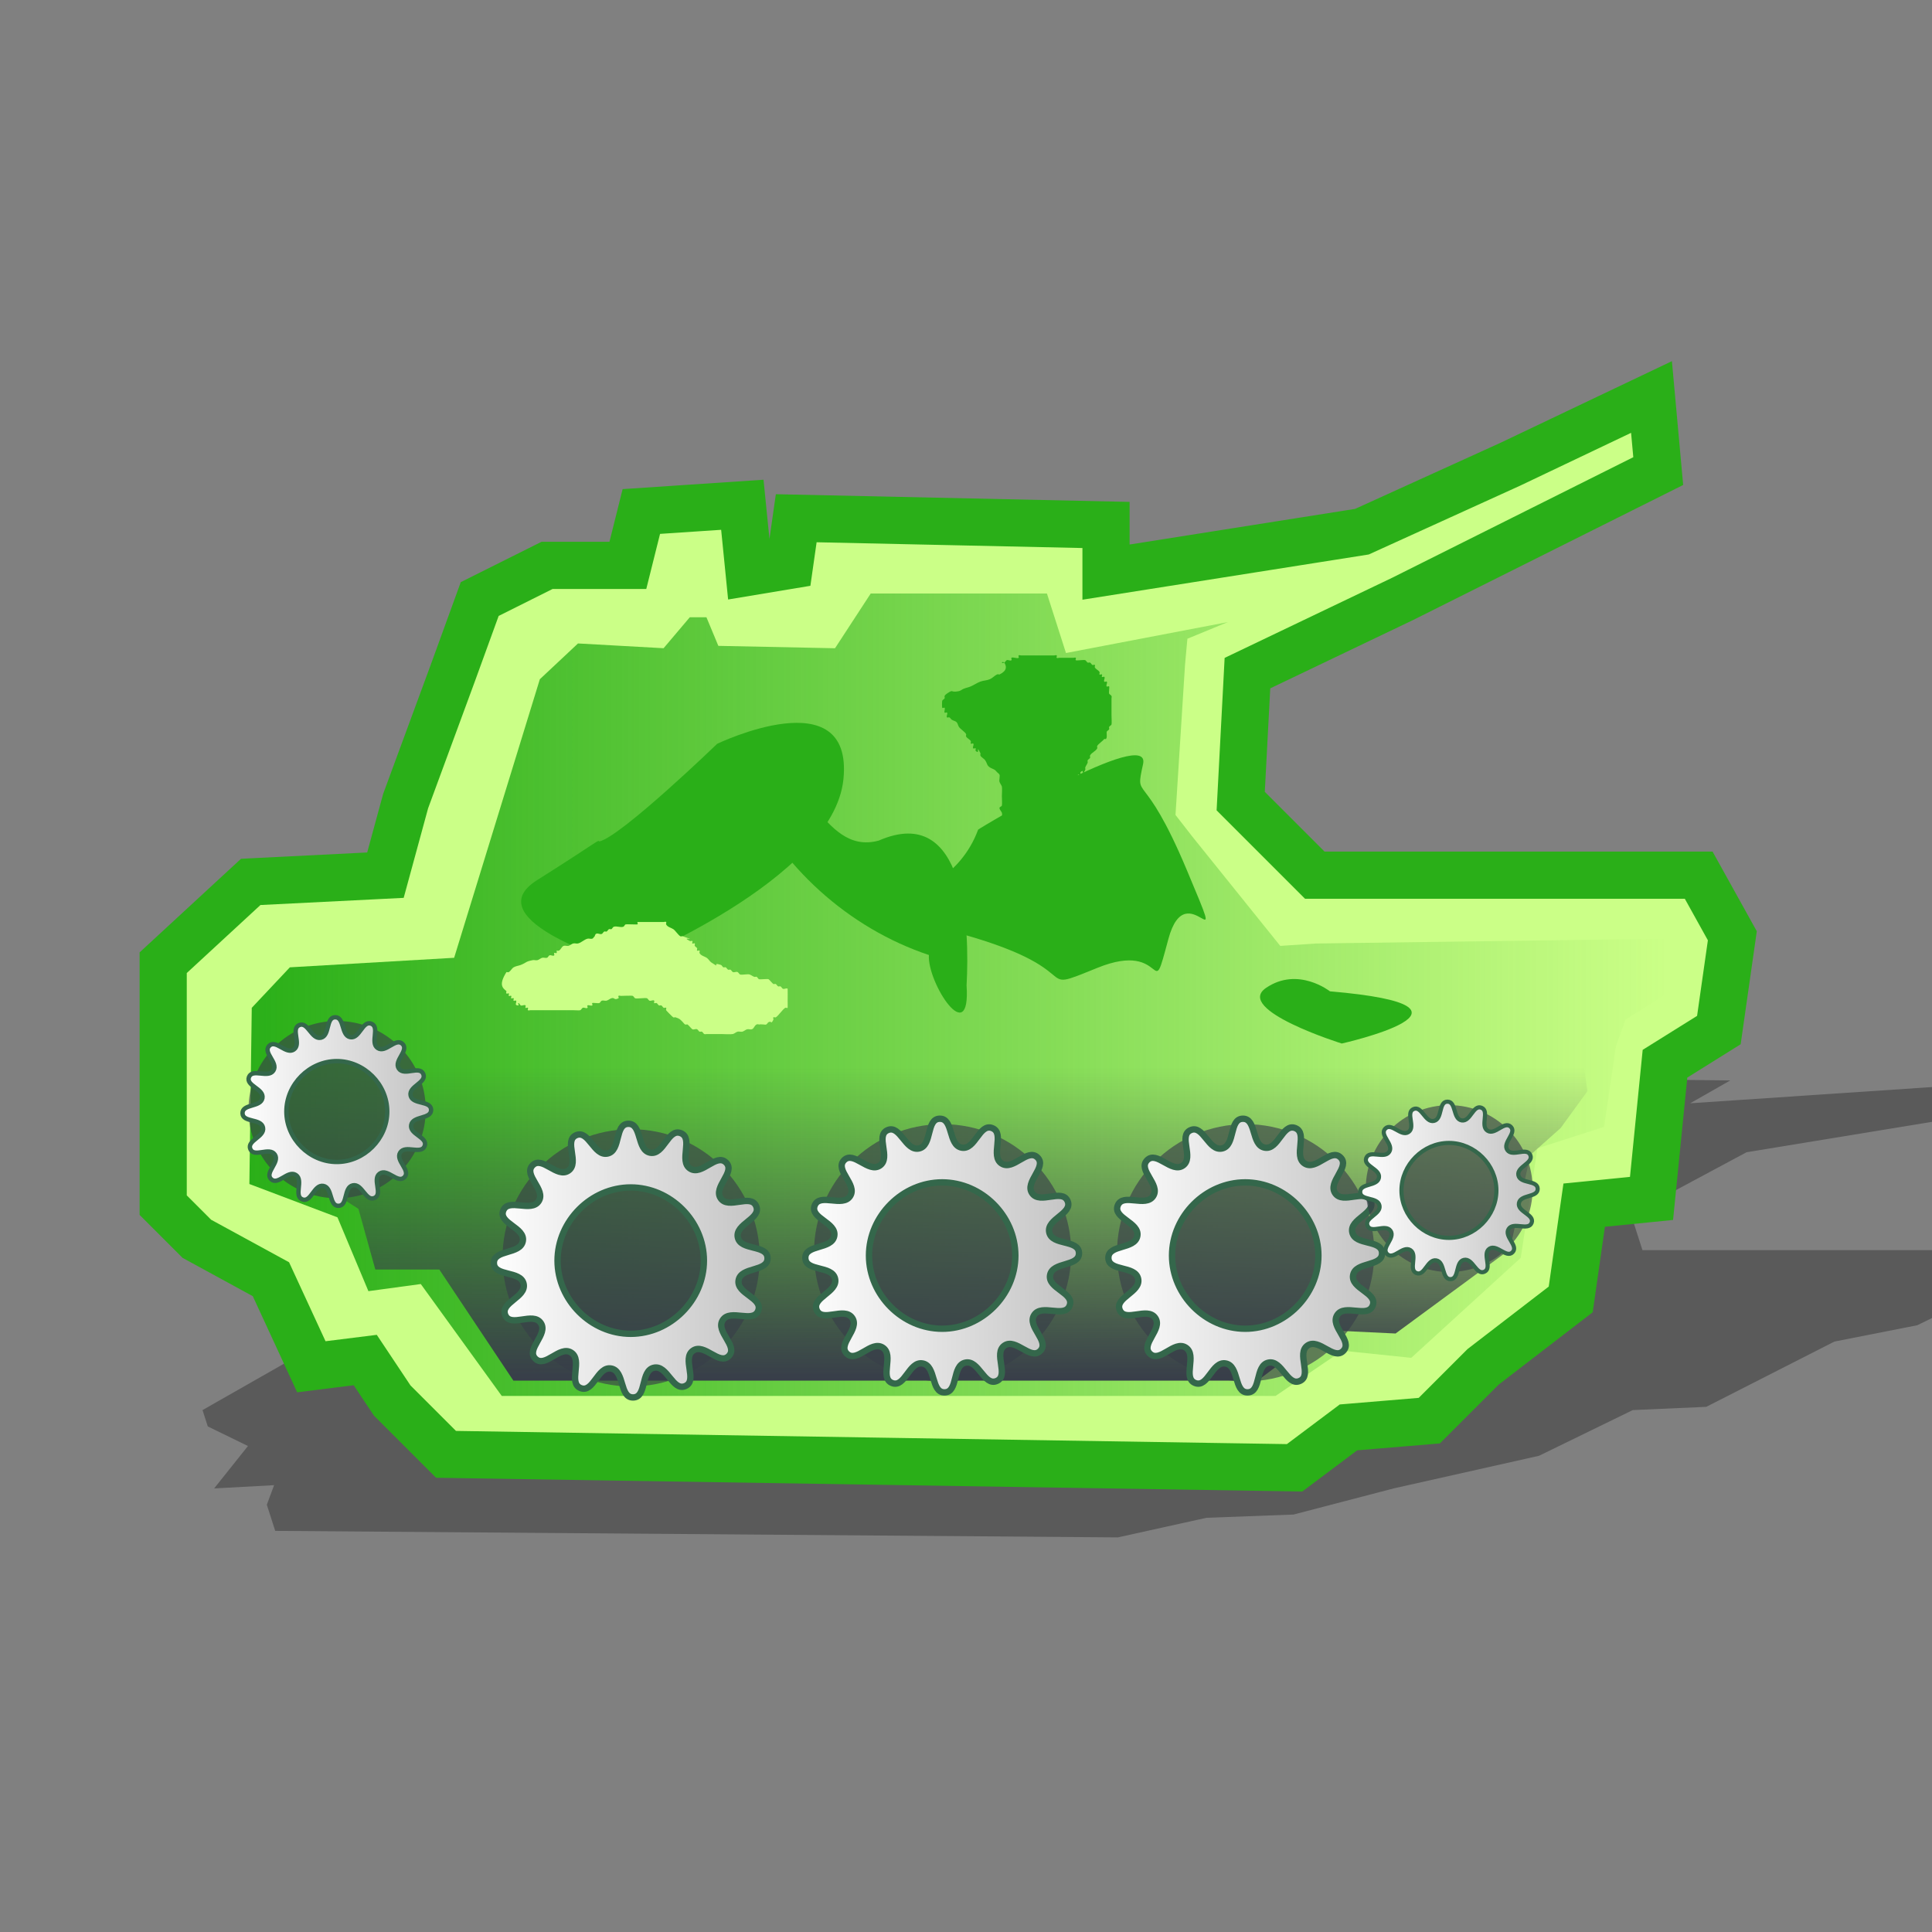 <?xml version="1.0" encoding="UTF-8" standalone="no"?>
<!-- Created with Inkscape (http://www.inkscape.org/) -->

<svg
   xmlns:dc="http://purl.org/dc/elements/1.1/"
   xmlns:cc="http://creativecommons.org/ns#"
   xmlns:rdf="http://www.w3.org/1999/02/22-rdf-syntax-ns#"
   xmlns:svg="http://www.w3.org/2000/svg"
   xmlns="http://www.w3.org/2000/svg"
   xmlns:xlink="http://www.w3.org/1999/xlink"
   xmlns:sodipodi="http://sodipodi.sourceforge.net/DTD/sodipodi-0.dtd"
   xmlns:inkscape="http://www.inkscape.org/namespaces/inkscape"
   width="64"
   height="64"
   id="svg2"
   version="1.1"
   inkscape:version="0.47 r22583"
   sodipodi:docname="mathwar.svg">
  <rect width="100%" height="100%" fill="#808080" stroke="none"/>
  <sodipodi:namedview
     id="base"
     pagecolor="#ffffff"
     bordercolor="#666666"
     borderopacity="1.0"
     inkscape:pageopacity="0.0"
     inkscape:pageshadow="2"
     inkscape:zoom="3.6203867"
     inkscape:cx="-35.075339"
     inkscape:cy="83.070541"
     inkscape:document-units="px"
     inkscape:current-layer="layer4"
     showgrid="false"
     inkscape:window-width="1280"
     inkscape:window-height="934"
     inkscape:window-x="0"
     inkscape:window-y="0"
     inkscape:window-maximized="1" />
  <defs
     id="defs4">
    <linearGradient
       id="linearGradient7191">
      <stop
         id="stop7193"
         offset="0"
         style="stop-color:#d3d7cf;stop-opacity:1;" />
      <stop
         id="stop7195"
         offset="1"
         style="stop-color:#d3d7cf;stop-opacity:0;" />
    </linearGradient>
    <linearGradient
       id="linearGradient7171">
      <stop
         id="stop7173"
         offset="0"
         style="stop-color:#555753;stop-opacity:1;" />
      <stop
         style="stop-color:#555753;stop-opacity:0.878;"
         offset="0"
         id="stop7185" />
      <stop
         style="stop-color:#555753;stop-opacity:0.757;"
         offset="0.5"
         id="stop7183" />
      <stop
         id="stop7175"
         offset="1"
         style="stop-color:#555753;stop-opacity:0.512;" />
    </linearGradient>
    <linearGradient
       id="linearGradient5527"
       inkscape:collect="always">
      <stop
         id="stop5529"
         offset="0"
         style="stop-color:#888a85;stop-opacity:1;" />
      <stop
         id="stop5531"
         offset="1"
         style="stop-color:#888a85;stop-opacity:0;" />
    </linearGradient>
    <linearGradient
       id="linearGradient5465">
      <stop
         id="stop5467"
         offset="0"
         style="stop-color:#000000;stop-opacity:1;" />
      <stop
         id="stop5469"
         offset="1"
         style="stop-color:#000000;stop-opacity:0;" />
    </linearGradient>
    <inkscape:perspective
       id="perspective10"
       inkscape:persp3d-origin="372.04724 : 350.78739 : 1"
       inkscape:vp_z="744.09448 : 526.18109 : 1"
       inkscape:vp_y="0 : 1000 : 0"
       inkscape:vp_x="0 : 526.18109 : 1"
       sodipodi:type="inkscape:persp3d" />
    <inkscape:perspective
       sodipodi:type="inkscape:persp3d"
       inkscape:vp_x="0 : 0.5 : 1"
       inkscape:vp_y="0 : 1000 : 0"
       inkscape:vp_z="1 : 0.5 : 1"
       inkscape:persp3d-origin="0.5 : 0.33333333 : 1"
       id="perspective2824" />
    <inkscape:perspective
       sodipodi:type="inkscape:persp3d"
       inkscape:vp_x="0 : 0.5 : 1"
       inkscape:vp_y="0 : 1000 : 0"
       inkscape:vp_z="1 : 0.5 : 1"
       inkscape:persp3d-origin="0.5 : 0.33333333 : 1"
       id="perspective2863" />
    <inkscape:perspective
       sodipodi:type="inkscape:persp3d"
       inkscape:vp_x="0 : 0.5 : 1"
       inkscape:vp_y="0 : 1000 : 0"
       inkscape:vp_z="1 : 0.5 : 1"
       inkscape:persp3d-origin="0.5 : 0.33333333 : 1"
       id="perspective3723" />
    <inkscape:perspective
       sodipodi:type="inkscape:persp3d"
       inkscape:vp_x="0 : 0.5 : 1"
       inkscape:vp_y="0 : 1000 : 0"
       inkscape:vp_z="1 : 0.5 : 1"
       inkscape:persp3d-origin="0.5 : 0.33333333 : 1"
       id="perspective3741" />
    <inkscape:perspective
       sodipodi:type="inkscape:persp3d"
       inkscape:vp_x="0 : 0.5 : 1"
       inkscape:vp_y="0 : 1000 : 0"
       inkscape:vp_z="1 : 0.5 : 1"
       inkscape:persp3d-origin="0.5 : 0.33333333 : 1"
       id="perspective3741-3" />
    <inkscape:perspective
       sodipodi:type="inkscape:persp3d"
       inkscape:vp_x="0 : 0.5 : 1"
       inkscape:vp_y="0 : 1000 : 0"
       inkscape:vp_z="1 : 0.5 : 1"
       inkscape:persp3d-origin="0.5 : 0.33333333 : 1"
       id="perspective3741-0" />
    <inkscape:perspective
       sodipodi:type="inkscape:persp3d"
       inkscape:vp_x="0 : 0.5 : 1"
       inkscape:vp_y="0 : 1000 : 0"
       inkscape:vp_z="1 : 0.5 : 1"
       inkscape:persp3d-origin="0.5 : 0.33333333 : 1"
       id="perspective3741-09" />
    <inkscape:perspective
       sodipodi:type="inkscape:persp3d"
       inkscape:vp_x="0 : 0.5 : 1"
       inkscape:vp_y="0 : 1000 : 0"
       inkscape:vp_z="1 : 0.5 : 1"
       inkscape:persp3d-origin="0.5 : 0.33333333 : 1"
       id="perspective3741-096" />
    <inkscape:perspective
       sodipodi:type="inkscape:persp3d"
       inkscape:vp_x="0 : 0.5 : 1"
       inkscape:vp_y="0 : 1000 : 0"
       inkscape:vp_z="1 : 0.5 : 1"
       inkscape:persp3d-origin="0.5 : 0.33333333 : 1"
       id="perspective3741-2" />
    <inkscape:perspective
       sodipodi:type="inkscape:persp3d"
       inkscape:vp_x="0 : 0.5 : 1"
       inkscape:vp_y="0 : 1000 : 0"
       inkscape:vp_z="1 : 0.5 : 1"
       inkscape:persp3d-origin="0.5 : 0.33333333 : 1"
       id="perspective3843" />
    <inkscape:perspective
       sodipodi:type="inkscape:persp3d"
       inkscape:vp_x="0 : 0.5 : 1"
       inkscape:vp_y="0 : 1000 : 0"
       inkscape:vp_z="1 : 0.5 : 1"
       inkscape:persp3d-origin="0.5 : 0.33333333 : 1"
       id="perspective3843-7" />
    <inkscape:perspective
       sodipodi:type="inkscape:persp3d"
       inkscape:vp_x="0 : 0.5 : 1"
       inkscape:vp_y="0 : 1000 : 0"
       inkscape:vp_z="1 : 0.5 : 1"
       inkscape:persp3d-origin="0.5 : 0.33333333 : 1"
       id="perspective3843-8" />
    <inkscape:perspective
       sodipodi:type="inkscape:persp3d"
       inkscape:vp_x="0 : 0.5 : 1"
       inkscape:vp_y="0 : 1000 : 0"
       inkscape:vp_z="1 : 0.5 : 1"
       inkscape:persp3d-origin="0.5 : 0.33333333 : 1"
       id="perspective3843-71" />
    <linearGradient
       gradientUnits="userSpaceOnUse"
       y2="1026.607"
       x2="1757.032"
       y1="1026.607"
       x1="1227.845"
       id="linearGradient5533"
       xlink:href="#linearGradient5527"
       inkscape:collect="always" />
    <inkscape:perspective
       sodipodi:type="inkscape:persp3d"
       inkscape:vp_x="0 : 0.5 : 1"
       inkscape:vp_y="0 : 1000 : 0"
       inkscape:vp_z="1 : 0.5 : 1"
       inkscape:persp3d-origin="0.5 : 0.33333333 : 1"
       id="perspective5543" />
    <inkscape:perspective
       sodipodi:type="inkscape:persp3d"
       inkscape:vp_x="0 : 0.5 : 1"
       inkscape:vp_y="0 : 1000 : 0"
       inkscape:vp_z="1 : 0.5 : 1"
       inkscape:persp3d-origin="0.5 : 0.33333333 : 1"
       id="perspective5543-4" />
    <inkscape:perspective
       sodipodi:type="inkscape:persp3d"
       inkscape:vp_x="0 : 0.5 : 1"
       inkscape:vp_y="0 : 1000 : 0"
       inkscape:vp_z="1 : 0.5 : 1"
       inkscape:persp3d-origin="0.5 : 0.33333333 : 1"
       id="perspective5578" />
    <linearGradient
       id="linearGradient7262">
      <stop
         id="stop7264"
         offset="0"
         style="stop-color:#eeeeec;stop-opacity:1" />
      <stop
         id="stop7266"
         offset="1"
         style="stop-color:#b0b0b0;stop-opacity:1" />
    </linearGradient>
    <linearGradient
       id="linearGradient3510">
      <stop
         id="stop3512"
         style="stop-color:#ffffff;stop-opacity:0;"
         offset="0" />
      <stop
         offset="0.209"
         style="stop-color:#cadbed;stop-opacity:0.498;"
         id="stop3549" />
      <stop
         id="stop3551"
         style="stop-color:#afc9e4;stop-opacity:0.749;"
         offset="0.42" />
      <stop
         offset="0.634"
         style="stop-color:#729fcf;stop-opacity:0.875;"
         id="stop3553" />
      <stop
         offset="0.833"
         style="stop-color:#4f7fbd;stop-opacity:1;"
         id="stop3520" />
      <stop
         id="stop3522"
         style="stop-color:#3465a4;stop-opacity:1;"
         offset="1" />
    </linearGradient>
    <linearGradient
       id="linearGradient3533">
      <stop
         id="stop3535"
         style="stop-color:#729fcf;stop-opacity:1;"
         offset="0" />
      <stop
         id="stop3545"
         style="stop-color:#3465a4;stop-opacity:1;"
         offset="1" />
    </linearGradient>
    <linearGradient
       id="linearGradient3555">
      <stop
         offset="0"
         style="stop-color:#204a87;stop-opacity:1;"
         id="stop3557" />
      <stop
         id="stop3571"
         style="stop-color:#9bbcdb;stop-opacity:0.498;"
         offset="0.656" />
      <stop
         offset="0.808"
         style="stop-color:#729fcf;stop-opacity:0.247;"
         id="stop3573" />
      <stop
         id="stop3575"
         style="stop-color:#e6eff6;stop-opacity:0.122;"
         offset="0.875" />
      <stop
         offset="0.875"
         style="stop-color:#f2f6fa;stop-opacity:0.059;"
         id="stop3577" />
      <stop
         id="stop3579"
         style="stop-color:#f8fafc;stop-opacity:0.027;"
         offset="0.958" />
      <stop
         offset="0.984"
         style="stop-color:#fbfcfd;stop-opacity:0.012;"
         id="stop3581" />
      <stop
         id="stop3583"
         style="stop-color:#fdfdfe;stop-opacity:0.004;"
         offset="0.984" />
      <stop
         offset="1"
         style="stop-color:#ffffff;stop-opacity:0;"
         id="stop3567" />
    </linearGradient>
    <linearGradient
       id="linearGradient3319">
      <stop
         style="stop-color:#ffffff;stop-opacity:0;"
         offset="0"
         id="stop3321" />
      <stop
         id="stop3323"
         offset="0.574"
         style="stop-color:#ffffff;stop-opacity:0.144;" />
      <stop
         style="stop-color:#ffffff;stop-opacity:0;"
         offset="1"
         id="stop3325" />
    </linearGradient>
    <inkscape:perspective
       sodipodi:type="inkscape:persp3d"
       inkscape:vp_x="0 : 24 : 1"
       inkscape:vp_y="0 : 1000 : 0"
       inkscape:vp_z="48 : 24 : 1"
       inkscape:persp3d-origin="24 : 16 : 1"
       id="perspective5655" />
    <inkscape:perspective
       sodipodi:type="inkscape:persp3d"
       inkscape:vp_x="0 : 0.5 : 1"
       inkscape:vp_y="0 : 1000 : 0"
       inkscape:vp_z="1 : 0.5 : 1"
       inkscape:persp3d-origin="0.5 : 0.33333333 : 1"
       id="perspective5768" />
    <inkscape:perspective
       sodipodi:type="inkscape:persp3d"
       inkscape:vp_x="0 : 0.5 : 1"
       inkscape:vp_y="0 : 1000 : 0"
       inkscape:vp_z="1 : 0.5 : 1"
       inkscape:persp3d-origin="0.5 : 0.33333333 : 1"
       id="perspective5768-2" />
    <inkscape:perspective
       sodipodi:type="inkscape:persp3d"
       inkscape:vp_x="0 : 0.5 : 1"
       inkscape:vp_y="0 : 1000 : 0"
       inkscape:vp_z="1 : 0.5 : 1"
       inkscape:persp3d-origin="0.5 : 0.33333333 : 1"
       id="perspective5768-1" />
    <inkscape:perspective
       sodipodi:type="inkscape:persp3d"
       inkscape:vp_x="0 : 0.5 : 1"
       inkscape:vp_y="0 : 1000 : 0"
       inkscape:vp_z="1 : 0.5 : 1"
       inkscape:persp3d-origin="0.5 : 0.33333333 : 1"
       id="perspective5768-5" />
    <inkscape:perspective
       sodipodi:type="inkscape:persp3d"
       inkscape:vp_x="0 : 0.5 : 1"
       inkscape:vp_y="0 : 1000 : 0"
       inkscape:vp_z="1 : 0.5 : 1"
       inkscape:persp3d-origin="0.5 : 0.33333333 : 1"
       id="perspective5891" />
    <inkscape:perspective
       sodipodi:type="inkscape:persp3d"
       inkscape:vp_x="0 : 0.5 : 1"
       inkscape:vp_y="0 : 1000 : 0"
       inkscape:vp_z="1 : 0.5 : 1"
       inkscape:persp3d-origin="0.5 : 0.33333333 : 1"
       id="perspective5891-1" />
    <inkscape:perspective
       sodipodi:type="inkscape:persp3d"
       inkscape:vp_x="0 : 0.5 : 1"
       inkscape:vp_y="0 : 1000 : 0"
       inkscape:vp_z="1 : 0.5 : 1"
       inkscape:persp3d-origin="0.5 : 0.33333333 : 1"
       id="perspective5934" />
    <inkscape:perspective
       sodipodi:type="inkscape:persp3d"
       inkscape:vp_x="0 : 0.5 : 1"
       inkscape:vp_y="0 : 1000 : 0"
       inkscape:vp_z="1 : 0.5 : 1"
       inkscape:persp3d-origin="0.5 : 0.33333333 : 1"
       id="perspective5934-5" />
    <inkscape:perspective
       sodipodi:type="inkscape:persp3d"
       inkscape:vp_x="0 : 0.5 : 1"
       inkscape:vp_y="0 : 1000 : 0"
       inkscape:vp_z="1 : 0.5 : 1"
       inkscape:persp3d-origin="0.5 : 0.33333333 : 1"
       id="perspective5934-0" />
    <inkscape:perspective
       sodipodi:type="inkscape:persp3d"
       inkscape:vp_x="0 : 0.5 : 1"
       inkscape:vp_y="0 : 1000 : 0"
       inkscape:vp_z="1 : 0.5 : 1"
       inkscape:persp3d-origin="0.5 : 0.33333333 : 1"
       id="perspective5934-05" />
    <inkscape:perspective
       sodipodi:type="inkscape:persp3d"
       inkscape:vp_x="0 : 0.5 : 1"
       inkscape:vp_y="0 : 1000 : 0"
       inkscape:vp_z="1 : 0.5 : 1"
       inkscape:persp3d-origin="0.5 : 0.33333333 : 1"
       id="perspective6029" />
    <linearGradient
       gradientUnits="userSpaceOnUse"
       y2="1263.472"
       x2="1171.553"
       y1="1263.472"
       x1="991.717"
       id="linearGradient6143"
       xlink:href="#linearGradient7262"
       inkscape:collect="always" />
    <inkscape:perspective
       sodipodi:type="inkscape:persp3d"
       inkscape:vp_x="0 : 0.5 : 1"
       inkscape:vp_y="0 : 1000 : 0"
       inkscape:vp_z="1 : 0.5 : 1"
       inkscape:persp3d-origin="0.5 : 0.33333333 : 1"
       id="perspective6181" />
    <linearGradient
       gradientUnits="userSpaceOnUse"
       y2="1263.472"
       x2="1171.553"
       y1="1263.472"
       x1="991.717"
       id="linearGradient6143-9"
       xlink:href="#linearGradient7262-9"
       inkscape:collect="always" />
    <linearGradient
       id="linearGradient7262-9">
      <stop
         id="stop7264-6"
         offset="0"
         style="stop-color:#eeeeec;stop-opacity:1" />
      <stop
         id="stop7266-7"
         offset="1"
         style="stop-color:#b0b0b0;stop-opacity:1" />
    </linearGradient>
    <linearGradient
       gradientUnits="userSpaceOnUse"
       y2="1263.472"
       x2="1171.553"
       y1="1263.472"
       x1="991.717"
       id="linearGradient6189"
       xlink:href="#linearGradient7262-9"
       inkscape:collect="always" />
    <linearGradient
       id="linearGradient6191">
      <stop
         id="stop6193"
         offset="0"
         style="stop-color:#eeeeec;stop-opacity:1" />
      <stop
         id="stop6195"
         offset="1"
         style="stop-color:#b0b0b0;stop-opacity:1" />
    </linearGradient>
    <linearGradient
       inkscape:collect="always"
       xlink:href="#linearGradient7262-9"
       id="linearGradient6204"
       gradientUnits="userSpaceOnUse"
       x1="991.717"
       y1="1263.472"
       x2="1171.553"
       y2="1263.472" />
    <inkscape:perspective
       sodipodi:type="inkscape:persp3d"
       inkscape:vp_x="0 : 0.5 : 1"
       inkscape:vp_y="0 : 1000 : 0"
       inkscape:vp_z="1 : 0.5 : 1"
       inkscape:persp3d-origin="0.5 : 0.33333333 : 1"
       id="perspective6181-9" />
    <linearGradient
       gradientUnits="userSpaceOnUse"
       y2="1263.472"
       x2="1171.553"
       y1="1263.472"
       x1="991.717"
       id="linearGradient6143-6"
       xlink:href="#linearGradient7262-0"
       inkscape:collect="always" />
    <linearGradient
       id="linearGradient7262-0">
      <stop
         id="stop7264-5"
         offset="0"
         style="stop-color:#eeeeec;stop-opacity:1" />
      <stop
         id="stop7266-2"
         offset="1"
         style="stop-color:#b0b0b0;stop-opacity:1" />
    </linearGradient>
    <linearGradient
       gradientUnits="userSpaceOnUse"
       y2="1263.472"
       x2="1171.553"
       y1="1263.472"
       x1="991.717"
       id="linearGradient6189-8"
       xlink:href="#linearGradient7262-0"
       inkscape:collect="always" />
    <linearGradient
       id="linearGradient6191-3">
      <stop
         id="stop6193-6"
         offset="0"
         style="stop-color:#eeeeec;stop-opacity:1" />
      <stop
         id="stop6195-5"
         offset="1"
         style="stop-color:#b0b0b0;stop-opacity:1" />
    </linearGradient>
    <linearGradient
       inkscape:collect="always"
       xlink:href="#linearGradient7262-0"
       id="linearGradient6204-4"
       gradientUnits="userSpaceOnUse"
       x1="991.717"
       y1="1263.472"
       x2="1171.553"
       y2="1263.472" />
    <inkscape:perspective
       sodipodi:type="inkscape:persp3d"
       inkscape:vp_x="0 : 0.5 : 1"
       inkscape:vp_y="0 : 1000 : 0"
       inkscape:vp_z="1 : 0.5 : 1"
       inkscape:persp3d-origin="0.5 : 0.33333333 : 1"
       id="perspective6181-4" />
    <linearGradient
       gradientUnits="userSpaceOnUse"
       y2="1263.472"
       x2="1171.553"
       y1="1263.472"
       x1="991.717"
       id="linearGradient6143-4"
       xlink:href="#linearGradient7262-3"
       inkscape:collect="always" />
    <linearGradient
       id="linearGradient7262-3">
      <stop
         id="stop7264-62"
         offset="0"
         style="stop-color:#eeeeec;stop-opacity:1" />
      <stop
         id="stop7266-6"
         offset="1"
         style="stop-color:#b0b0b0;stop-opacity:1" />
    </linearGradient>
    <linearGradient
       gradientUnits="userSpaceOnUse"
       y2="1263.472"
       x2="1171.553"
       y1="1263.472"
       x1="991.717"
       id="linearGradient6189-7"
       xlink:href="#linearGradient7262-3"
       inkscape:collect="always" />
    <linearGradient
       id="linearGradient6191-8">
      <stop
         id="stop6193-9"
         offset="0"
         style="stop-color:#eeeeec;stop-opacity:1" />
      <stop
         id="stop6195-7"
         offset="1"
         style="stop-color:#b0b0b0;stop-opacity:1" />
    </linearGradient>
    <linearGradient
       inkscape:collect="always"
       xlink:href="#linearGradient7262-3"
       id="linearGradient6204-0"
       gradientUnits="userSpaceOnUse"
       x1="991.717"
       y1="1263.472"
       x2="1171.553"
       y2="1263.472" />
    <inkscape:perspective
       sodipodi:type="inkscape:persp3d"
       inkscape:vp_x="0 : 0.5 : 1"
       inkscape:vp_y="0 : 1000 : 0"
       inkscape:vp_z="1 : 0.5 : 1"
       inkscape:persp3d-origin="0.5 : 0.33333333 : 1"
       id="perspective6181-2" />
    <linearGradient
       gradientUnits="userSpaceOnUse"
       y2="1263.472"
       x2="1171.553"
       y1="1263.472"
       x1="991.717"
       id="linearGradient6143-5"
       xlink:href="#linearGradient7262-2"
       inkscape:collect="always" />
    <linearGradient
       id="linearGradient7262-2">
      <stop
         id="stop7264-8"
         offset="0"
         style="stop-color:#eeeeec;stop-opacity:1" />
      <stop
         id="stop7266-61"
         offset="1"
         style="stop-color:#b0b0b0;stop-opacity:1" />
    </linearGradient>
    <linearGradient
       gradientUnits="userSpaceOnUse"
       y2="1263.472"
       x2="1171.553"
       y1="1263.472"
       x1="991.717"
       id="linearGradient6189-6"
       xlink:href="#linearGradient7262-2"
       inkscape:collect="always" />
    <linearGradient
       id="linearGradient6191-4">
      <stop
         id="stop6193-5"
         offset="0"
         style="stop-color:#eeeeec;stop-opacity:1" />
      <stop
         id="stop6195-58"
         offset="1"
         style="stop-color:#b0b0b0;stop-opacity:1" />
    </linearGradient>
    <linearGradient
       inkscape:collect="always"
       xlink:href="#linearGradient7262-2"
       id="linearGradient6204-9"
       gradientUnits="userSpaceOnUse"
       x1="991.717"
       y1="1263.472"
       x2="1171.553"
       y2="1263.472" />
    <inkscape:perspective
       sodipodi:type="inkscape:persp3d"
       inkscape:vp_x="0 : 0.5 : 1"
       inkscape:vp_y="0 : 1000 : 0"
       inkscape:vp_z="1 : 0.5 : 1"
       inkscape:persp3d-origin="0.5 : 0.33333333 : 1"
       id="perspective6181-26" />
    <linearGradient
       gradientUnits="userSpaceOnUse"
       y2="1263.472"
       x2="1171.553"
       y1="1263.472"
       x1="991.717"
       id="linearGradient6143-7"
       xlink:href="#linearGradient7262-37"
       inkscape:collect="always" />
    <linearGradient
       id="linearGradient7262-37">
      <stop
         id="stop7264-0"
         offset="0"
         style="stop-color:#eeeeec;stop-opacity:1" />
      <stop
         id="stop7266-8"
         offset="1"
         style="stop-color:#b0b0b0;stop-opacity:1" />
    </linearGradient>
    <linearGradient
       gradientUnits="userSpaceOnUse"
       y2="1263.472"
       x2="1171.553"
       y1="1263.472"
       x1="991.717"
       id="linearGradient6189-3"
       xlink:href="#linearGradient7262-37"
       inkscape:collect="always" />
    <linearGradient
       id="linearGradient6191-38">
      <stop
         id="stop6193-7"
         offset="0"
         style="stop-color:#eeeeec;stop-opacity:1" />
      <stop
         id="stop6195-0"
         offset="1"
         style="stop-color:#b0b0b0;stop-opacity:1" />
    </linearGradient>
    <linearGradient
       inkscape:collect="always"
       xlink:href="#linearGradient7262-37"
       id="linearGradient6204-7"
       gradientUnits="userSpaceOnUse"
       x1="991.717"
       y1="1263.472"
       x2="1171.553"
       y2="1263.472" />
    <linearGradient
       y2="1263.472"
       x2="1171.553"
       y1="1263.472"
       x1="991.717"
       gradientUnits="userSpaceOnUse"
       id="linearGradient6393"
       xlink:href="#linearGradient7262"
       inkscape:collect="always" />
    <linearGradient
       y2="1263.472"
       x2="1171.553"
       y1="1263.472"
       x1="991.717"
       gradientUnits="userSpaceOnUse"
       id="linearGradient6401"
       xlink:href="#linearGradient7262"
       inkscape:collect="always" />
    <linearGradient
       y2="1263.472"
       x2="1171.553"
       y1="1263.472"
       x1="991.717"
       gradientUnits="userSpaceOnUse"
       id="linearGradient6410"
       xlink:href="#linearGradient7262"
       inkscape:collect="always" />
    <inkscape:perspective
       sodipodi:type="inkscape:persp3d"
       inkscape:vp_x="0 : 0.5 : 1"
       inkscape:vp_y="0 : 1000 : 0"
       inkscape:vp_z="1 : 0.5 : 1"
       inkscape:persp3d-origin="0.5 : 0.33333333 : 1"
       id="perspective6548" />
    <linearGradient
       inkscape:collect="always"
       xlink:href="#linearGradient7262-2-1"
       id="linearGradient6204-9-1"
       gradientUnits="userSpaceOnUse"
       x1="991.717"
       y1="1263.472"
       x2="1171.553"
       y2="1263.472" />
    <linearGradient
       id="linearGradient7262-2-1">
      <stop
         id="stop7264-8-8"
         offset="0"
         style="stop-color:#eeeeec;stop-opacity:1" />
      <stop
         id="stop7266-61-2"
         offset="1"
         style="stop-color:#b0b0b0;stop-opacity:1" />
    </linearGradient>
    <linearGradient
       id="linearGradient6557">
      <stop
         id="stop6559"
         offset="0"
         style="stop-color:#eeeeec;stop-opacity:1" />
      <stop
         id="stop6561"
         offset="1"
         style="stop-color:#b0b0b0;stop-opacity:1" />
    </linearGradient>
    <linearGradient
       inkscape:collect="always"
       xlink:href="#linearGradient7262-2-1"
       id="linearGradient6568"
       gradientUnits="userSpaceOnUse"
       x1="991.717"
       y1="1263.472"
       x2="1171.553"
       y2="1263.472" />
    <inkscape:perspective
       sodipodi:type="inkscape:persp3d"
       inkscape:vp_x="0 : 0.5 : 1"
       inkscape:vp_y="0 : 1000 : 0"
       inkscape:vp_z="1 : 0.5 : 1"
       inkscape:persp3d-origin="0.5 : 0.33333333 : 1"
       id="perspective6613" />
    <linearGradient
       y2="1263.472"
       x2="1171.553"
       y1="1263.472"
       x1="991.717"
       gradientUnits="userSpaceOnUse"
       id="linearGradient6410-2"
       xlink:href="#linearGradient7262-5"
       inkscape:collect="always" />
    <linearGradient
       id="linearGradient7262-5">
      <stop
         id="stop7264-2"
         offset="0"
         style="stop-color:#eeeeec;stop-opacity:1" />
      <stop
         id="stop7266-77"
         offset="1"
         style="stop-color:#b0b0b0;stop-opacity:1" />
    </linearGradient>
    <linearGradient
       id="linearGradient6622">
      <stop
         id="stop6624"
         offset="0"
         style="stop-color:#eeeeec;stop-opacity:1" />
      <stop
         id="stop6626"
         offset="1"
         style="stop-color:#b0b0b0;stop-opacity:1" />
    </linearGradient>
    <linearGradient
       inkscape:collect="always"
       xlink:href="#linearGradient7262-5"
       id="linearGradient6632"
       gradientUnits="userSpaceOnUse"
       x1="991.717"
       y1="1263.472"
       x2="1171.553"
       y2="1263.472" />
    <inkscape:perspective
       sodipodi:type="inkscape:persp3d"
       inkscape:vp_x="0 : 0.5 : 1"
       inkscape:vp_y="0 : 1000 : 0"
       inkscape:vp_z="1 : 0.5 : 1"
       inkscape:persp3d-origin="0.5 : 0.33333333 : 1"
       id="perspective6613-6" />
    <linearGradient
       y2="1263.472"
       x2="1171.553"
       y1="1263.472"
       x1="991.717"
       gradientUnits="userSpaceOnUse"
       id="linearGradient6410-6"
       xlink:href="#linearGradient7262-7"
       inkscape:collect="always" />
    <linearGradient
       id="linearGradient7262-7">
      <stop
         id="stop7264-7"
         offset="0"
         style="stop-color:#eeeeec;stop-opacity:1" />
      <stop
         id="stop7266-0"
         offset="1"
         style="stop-color:#b0b0b0;stop-opacity:1" />
    </linearGradient>
    <linearGradient
       id="linearGradient6622-1">
      <stop
         id="stop6624-8"
         offset="0"
         style="stop-color:#eeeeec;stop-opacity:1" />
      <stop
         id="stop6626-3"
         offset="1"
         style="stop-color:#b0b0b0;stop-opacity:1" />
    </linearGradient>
    <linearGradient
       inkscape:collect="always"
       xlink:href="#linearGradient7262-7"
       id="linearGradient6632-2"
       gradientUnits="userSpaceOnUse"
       x1="991.717"
       y1="1263.472"
       x2="1171.553"
       y2="1263.472" />
    <inkscape:perspective
       sodipodi:type="inkscape:persp3d"
       inkscape:vp_x="0 : 0.5 : 1"
       inkscape:vp_y="0 : 1000 : 0"
       inkscape:vp_z="1 : 0.5 : 1"
       inkscape:persp3d-origin="0.5 : 0.33333333 : 1"
       id="perspective6708" />
    <linearGradient
       inkscape:collect="always"
       xlink:href="#linearGradient7262-9-1"
       id="linearGradient6204-8"
       gradientUnits="userSpaceOnUse"
       x1="991.717"
       y1="1263.472"
       x2="1171.553"
       y2="1263.472" />
    <linearGradient
       id="linearGradient7262-9-1">
      <stop
         id="stop7264-6-7"
         offset="0"
         style="stop-color:#eeeeec;stop-opacity:1" />
      <stop
         id="stop7266-7-2"
         offset="1"
         style="stop-color:#b0b0b0;stop-opacity:1" />
    </linearGradient>
    <linearGradient
       id="linearGradient6717">
      <stop
         id="stop6719"
         offset="0"
         style="stop-color:#eeeeec;stop-opacity:1" />
      <stop
         id="stop6721"
         offset="1"
         style="stop-color:#b0b0b0;stop-opacity:1" />
    </linearGradient>
    <linearGradient
       inkscape:collect="always"
       xlink:href="#linearGradient7262-9-1"
       id="linearGradient6728"
       gradientUnits="userSpaceOnUse"
       x1="991.717"
       y1="1263.472"
       x2="1171.553"
       y2="1263.472" />
    <inkscape:perspective
       sodipodi:type="inkscape:persp3d"
       inkscape:vp_x="0 : 0.5 : 1"
       inkscape:vp_y="0 : 1000 : 0"
       inkscape:vp_z="1 : 0.5 : 1"
       inkscape:persp3d-origin="0.5 : 0.33333333 : 1"
       id="perspective6773" />
    <linearGradient
       inkscape:collect="always"
       xlink:href="#linearGradient7262-9-3"
       id="linearGradient6204-2"
       gradientUnits="userSpaceOnUse"
       x1="991.717"
       y1="1263.472"
       x2="1171.553"
       y2="1263.472" />
    <linearGradient
       id="linearGradient7262-9-3">
      <stop
         id="stop7264-6-9"
         offset="0"
         style="stop-color:#eeeeec;stop-opacity:1" />
      <stop
         id="stop7266-7-27"
         offset="1"
         style="stop-color:#b0b0b0;stop-opacity:1" />
    </linearGradient>
    <linearGradient
       id="linearGradient6782">
      <stop
         id="stop6784"
         offset="0"
         style="stop-color:#eeeeec;stop-opacity:1" />
      <stop
         id="stop6786"
         offset="1"
         style="stop-color:#b0b0b0;stop-opacity:1" />
    </linearGradient>
    <linearGradient
       inkscape:collect="always"
       xlink:href="#linearGradient7262-9-3"
       id="linearGradient6793"
       gradientUnits="userSpaceOnUse"
       x1="991.717"
       y1="1263.472"
       x2="1171.553"
       y2="1263.472" />
    <inkscape:perspective
       sodipodi:type="inkscape:persp3d"
       inkscape:vp_x="0 : 0.5 : 1"
       inkscape:vp_y="0 : 1000 : 0"
       inkscape:vp_z="1 : 0.5 : 1"
       inkscape:persp3d-origin="0.5 : 0.33333333 : 1"
       id="perspective6838" />
    <linearGradient
       inkscape:collect="always"
       xlink:href="#linearGradient7262-5-4"
       id="linearGradient6632-22"
       gradientUnits="userSpaceOnUse"
       x1="991.717"
       y1="1263.472"
       x2="1171.553"
       y2="1263.472" />
    <linearGradient
       id="linearGradient7262-5-4">
      <stop
         id="stop7264-2-1"
         offset="0"
         style="stop-color:#eeeeec;stop-opacity:1" />
      <stop
         id="stop7266-77-6"
         offset="1"
         style="stop-color:#b0b0b0;stop-opacity:1" />
    </linearGradient>
    <linearGradient
       id="linearGradient6847">
      <stop
         id="stop6849"
         offset="0"
         style="stop-color:#eeeeec;stop-opacity:1" />
      <stop
         id="stop6851"
         offset="1"
         style="stop-color:#b0b0b0;stop-opacity:1" />
    </linearGradient>
    <linearGradient
       inkscape:collect="always"
       xlink:href="#linearGradient7262-5-4"
       id="linearGradient6857"
       gradientUnits="userSpaceOnUse"
       x1="991.717"
       y1="1263.472"
       x2="1171.553"
       y2="1263.472" />
    <inkscape:perspective
       sodipodi:type="inkscape:persp3d"
       inkscape:vp_x="0 : 0.5 : 1"
       inkscape:vp_y="0 : 1000 : 0"
       inkscape:vp_z="1 : 0.5 : 1"
       inkscape:persp3d-origin="0.5 : 0.33333333 : 1"
       id="perspective6900" />
    <linearGradient
       inkscape:collect="always"
       xlink:href="#linearGradient7262-9-3-2"
       id="linearGradient6793-5"
       gradientUnits="userSpaceOnUse"
       x1="991.717"
       y1="1263.472"
       x2="1171.553"
       y2="1263.472" />
    <linearGradient
       id="linearGradient7262-9-3-2">
      <stop
         id="stop7264-6-9-9"
         offset="0"
         style="stop-color:#eeeeec;stop-opacity:1" />
      <stop
         id="stop7266-7-27-8"
         offset="1"
         style="stop-color:#b0b0b0;stop-opacity:1" />
    </linearGradient>
    <linearGradient
       id="linearGradient6909">
      <stop
         id="stop6911"
         offset="0"
         style="stop-color:#eeeeec;stop-opacity:1" />
      <stop
         id="stop6913"
         offset="1"
         style="stop-color:#b0b0b0;stop-opacity:1" />
    </linearGradient>
    <linearGradient
       inkscape:collect="always"
       xlink:href="#linearGradient7262-9-3-2"
       id="linearGradient6920"
       gradientUnits="userSpaceOnUse"
       x1="991.717"
       y1="1263.472"
       x2="1171.553"
       y2="1263.472" />
    <inkscape:perspective
       sodipodi:type="inkscape:persp3d"
       inkscape:vp_x="0 : 0.5 : 1"
       inkscape:vp_y="0 : 1000 : 0"
       inkscape:vp_z="1 : 0.5 : 1"
       inkscape:persp3d-origin="0.5 : 0.33333333 : 1"
       id="perspective6965" />
    <linearGradient
       inkscape:collect="always"
       xlink:href="#linearGradient7262-5-4-8"
       id="linearGradient6857-7"
       gradientUnits="userSpaceOnUse"
       x1="991.717"
       y1="1263.472"
       x2="1171.553"
       y2="1263.472" />
    <linearGradient
       id="linearGradient7262-5-4-8">
      <stop
         id="stop7264-2-1-2"
         offset="0"
         style="stop-color:#eeeeec;stop-opacity:1" />
      <stop
         id="stop7266-77-6-2"
         offset="1"
         style="stop-color:#b0b0b0;stop-opacity:1" />
    </linearGradient>
    <linearGradient
       id="linearGradient6974">
      <stop
         id="stop6976"
         offset="0"
         style="stop-color:#eeeeec;stop-opacity:1" />
      <stop
         id="stop6978"
         offset="1"
         style="stop-color:#b0b0b0;stop-opacity:1" />
    </linearGradient>
    <linearGradient
       inkscape:collect="always"
       xlink:href="#linearGradient7262-5-4-8"
       id="linearGradient6984"
       gradientUnits="userSpaceOnUse"
       x1="991.717"
       y1="1263.472"
       x2="1171.553"
       y2="1263.472" />
    <inkscape:perspective
       sodipodi:type="inkscape:persp3d"
       inkscape:vp_x="0 : 0.5 : 1"
       inkscape:vp_y="0 : 1000 : 0"
       inkscape:vp_z="1 : 0.5 : 1"
       inkscape:persp3d-origin="0.5 : 0.33333333 : 1"
       id="perspective6965-4" />
    <linearGradient
       inkscape:collect="always"
       xlink:href="#linearGradient7262-5-4-9"
       id="linearGradient6857-0"
       gradientUnits="userSpaceOnUse"
       x1="991.717"
       y1="1263.472"
       x2="1171.553"
       y2="1263.472" />
    <linearGradient
       id="linearGradient7262-5-4-9">
      <stop
         id="stop7264-2-1-8"
         offset="0"
         style="stop-color:#eeeeec;stop-opacity:1" />
      <stop
         id="stop7266-77-6-7"
         offset="1"
         style="stop-color:#b0b0b0;stop-opacity:1" />
    </linearGradient>
    <linearGradient
       id="linearGradient6974-8">
      <stop
         id="stop6976-2"
         offset="0"
         style="stop-color:#eeeeec;stop-opacity:1" />
      <stop
         id="stop6978-1"
         offset="1"
         style="stop-color:#b0b0b0;stop-opacity:1" />
    </linearGradient>
    <linearGradient
       inkscape:collect="always"
       xlink:href="#linearGradient7262-5-4-9"
       id="linearGradient6984-7"
       gradientUnits="userSpaceOnUse"
       x1="991.717"
       y1="1263.472"
       x2="1171.553"
       y2="1263.472" />
    <inkscape:perspective
       sodipodi:type="inkscape:persp3d"
       inkscape:vp_x="0 : 0.5 : 1"
       inkscape:vp_y="0 : 1000 : 0"
       inkscape:vp_z="1 : 0.5 : 1"
       inkscape:persp3d-origin="0.5 : 0.33333333 : 1"
       id="perspective7060" />
    <linearGradient
       inkscape:collect="always"
       xlink:href="#linearGradient7262-5-4-9-6"
       id="linearGradient6984-7-8"
       gradientUnits="userSpaceOnUse"
       x1="991.717"
       y1="1263.472"
       x2="1171.553"
       y2="1263.472" />
    <linearGradient
       id="linearGradient7262-5-4-9-6">
      <stop
         id="stop7264-2-1-8-0"
         offset="0"
         style="stop-color:#eeeeec;stop-opacity:1" />
      <stop
         id="stop7266-77-6-7-0"
         offset="1"
         style="stop-color:#b0b0b0;stop-opacity:1" />
    </linearGradient>
    <linearGradient
       id="linearGradient7069">
      <stop
         id="stop7071"
         offset="0"
         style="stop-color:#eeeeec;stop-opacity:1" />
      <stop
         id="stop7073"
         offset="1"
         style="stop-color:#b0b0b0;stop-opacity:1" />
    </linearGradient>
    <linearGradient
       inkscape:collect="always"
       xlink:href="#linearGradient7262-5-4-9-6"
       id="linearGradient7079"
       gradientUnits="userSpaceOnUse"
       x1="991.717"
       y1="1263.472"
       x2="1171.553"
       y2="1263.472" />
    <inkscape:perspective
       sodipodi:type="inkscape:persp3d"
       inkscape:vp_x="0 : 0.5 : 1"
       inkscape:vp_y="0 : 1000 : 0"
       inkscape:vp_z="1 : 0.5 : 1"
       inkscape:persp3d-origin="0.5 : 0.33333333 : 1"
       id="perspective7060-6" />
    <linearGradient
       inkscape:collect="always"
       xlink:href="#linearGradient7262-5-4-9-4"
       id="linearGradient6984-7-6"
       gradientUnits="userSpaceOnUse"
       x1="991.717"
       y1="1263.472"
       x2="1171.553"
       y2="1263.472" />
    <linearGradient
       id="linearGradient7262-5-4-9-4">
      <stop
         id="stop7264-2-1-8-7"
         offset="0"
         style="stop-color:#eeeeec;stop-opacity:1" />
      <stop
         id="stop7266-77-6-7-6"
         offset="1"
         style="stop-color:#b0b0b0;stop-opacity:1" />
    </linearGradient>
    <linearGradient
       id="linearGradient7069-6">
      <stop
         id="stop7071-0"
         offset="0"
         style="stop-color:#eeeeec;stop-opacity:1" />
      <stop
         id="stop7073-6"
         offset="1"
         style="stop-color:#b0b0b0;stop-opacity:1" />
    </linearGradient>
    <linearGradient
       inkscape:collect="always"
       xlink:href="#linearGradient7262-5-4-9-4"
       id="linearGradient7079-5"
       gradientUnits="userSpaceOnUse"
       x1="991.717"
       y1="1263.472"
       x2="1171.553"
       y2="1263.472" />
    <linearGradient
       y2="1263.472"
       x2="1171.553"
       y1="1263.472"
       x1="991.717"
       gradientUnits="userSpaceOnUse"
       id="linearGradient7261"
       xlink:href="#linearGradient7262-5-4"
       inkscape:collect="always" />
    <linearGradient
       y2="1263.472"
       x2="1171.553"
       y1="1263.472"
       x1="991.717"
       gradientUnits="userSpaceOnUse"
       id="linearGradient7265"
       xlink:href="#linearGradient7262-5-4-8"
       inkscape:collect="always" />
    <linearGradient
       y2="1263.472"
       x2="1171.553"
       y1="1263.472"
       x1="991.717"
       gradientUnits="userSpaceOnUse"
       id="linearGradient7269"
       xlink:href="#linearGradient7262-5-4-9"
       inkscape:collect="always" />
    <linearGradient
       y2="1263.472"
       x2="1171.553"
       y1="1263.472"
       x1="991.717"
       gradientUnits="userSpaceOnUse"
       id="linearGradient7273"
       xlink:href="#linearGradient7262-5-4-9-6"
       inkscape:collect="always" />
    <linearGradient
       y2="1263.472"
       x2="1171.553"
       y1="1263.472"
       x1="991.717"
       gradientUnits="userSpaceOnUse"
       id="linearGradient7277"
       xlink:href="#linearGradient7262-5-4-9-4"
       inkscape:collect="always" />
    <linearGradient
       y2="1263.472"
       x2="1171.553"
       y1="1263.472"
       x1="991.717"
       gradientUnits="userSpaceOnUse"
       id="linearGradient7358"
       xlink:href="#linearGradient7262-5-4"
       inkscape:collect="always" />
    <linearGradient
       y2="1263.472"
       x2="1171.553"
       y1="1263.472"
       x1="991.717"
       gradientUnits="userSpaceOnUse"
       id="linearGradient7362"
       xlink:href="#linearGradient7262-5-4-8"
       inkscape:collect="always" />
    <linearGradient
       y2="1263.472"
       x2="1171.553"
       y1="1263.472"
       x1="991.717"
       gradientUnits="userSpaceOnUse"
       id="linearGradient7366"
       xlink:href="#linearGradient7262-5-4-9"
       inkscape:collect="always" />
    <linearGradient
       y2="1263.472"
       x2="1171.553"
       y1="1263.472"
       x1="991.717"
       gradientUnits="userSpaceOnUse"
       id="linearGradient7370"
       xlink:href="#linearGradient7262-5-4-9-6"
       inkscape:collect="always" />
    <linearGradient
       y2="1263.472"
       x2="1171.553"
       y1="1263.472"
       x1="991.717"
       gradientUnits="userSpaceOnUse"
       id="linearGradient7374"
       xlink:href="#linearGradient7262-5-4-9-4"
       inkscape:collect="always" />
    <linearGradient
       y2="1263.472"
       x2="1171.553"
       y1="1263.472"
       x1="991.717"
       gradientUnits="userSpaceOnUse"
       id="linearGradient7374-634"
       xlink:href="#linearGradient7262-5-4-9-4-82"
       inkscape:collect="always" />
    <linearGradient
       id="linearGradient7262-5-4-9-4-82">
      <stop
         id="stop3405"
         offset="0"
         style="stop-color:#ffffff;stop-opacity:1" />
      <stop
         id="stop3407"
         offset="1"
         style="stop-color:#c2c2c2;stop-opacity:1" />
    </linearGradient>
    <linearGradient
       y2="1263.472"
       x2="1171.553"
       y1="1263.472"
       x1="991.717"
       gradientUnits="userSpaceOnUse"
       id="linearGradient7372-747"
       xlink:href="#linearGradient7262-5-4-9-4-497"
       inkscape:collect="always" />
    <linearGradient
       id="linearGradient7262-5-4-9-4-497">
      <stop
         id="stop3411"
         offset="0"
         style="stop-color:#ffffff;stop-opacity:1" />
      <stop
         id="stop3413"
         offset="1"
         style="stop-color:#c2c2c2;stop-opacity:1" />
    </linearGradient>
    <linearGradient
       y2="1263.472"
       x2="1171.553"
       y1="1263.472"
       x1="991.717"
       gradientUnits="userSpaceOnUse"
       id="linearGradient7370-737"
       xlink:href="#linearGradient7262-5-4-9-6-360"
       inkscape:collect="always" />
    <linearGradient
       id="linearGradient7262-5-4-9-6-360">
      <stop
         id="stop3417"
         offset="0"
         style="stop-color:#ffffff;stop-opacity:1" />
      <stop
         id="stop3419"
         offset="1"
         style="stop-color:#c2c2c2;stop-opacity:1" />
    </linearGradient>
    <linearGradient
       y2="1263.472"
       x2="1171.553"
       y1="1263.472"
       x1="991.717"
       gradientUnits="userSpaceOnUse"
       id="linearGradient7368-343"
       xlink:href="#linearGradient7262-5-4-9-6-523"
       inkscape:collect="always" />
    <linearGradient
       id="linearGradient7262-5-4-9-6-523">
      <stop
         id="stop3423"
         offset="0"
         style="stop-color:#ffffff;stop-opacity:1" />
      <stop
         id="stop3425"
         offset="1"
         style="stop-color:#c2c2c2;stop-opacity:1" />
    </linearGradient>
    <linearGradient
       y2="931.649"
       x2="1808.173"
       y1="931.649"
       x1="1205.112"
       gradientTransform="matrix(0.078,0,0,0.078,-85.834,948.57)"
       gradientUnits="userSpaceOnUse"
       id="linearGradient3138-73"
       xlink:href="#linearGradient5849-388"
       inkscape:collect="always" />
    <linearGradient
       id="linearGradient5849-388"
       inkscape:collect="always">
      <stop
         id="stop3429"
         offset="0"
         style="stop-color:#2aaf18;stop-opacity:1;" />
      <stop
         id="stop3431"
         offset="1"
         style="stop-color:#2aaf18;stop-opacity:0;" />
    </linearGradient>
    <linearGradient
       y2="931.649"
       x2="1808.173"
       y1="931.649"
       x1="1205.112"
       gradientTransform="matrix(0.078,0,0,0.078,-85.834,948.57)"
       gradientUnits="userSpaceOnUse"
       id="linearGradient3140-285"
       xlink:href="#linearGradient3887-271"
       inkscape:collect="always" />
    <linearGradient
       id="linearGradient3887-271"
       inkscape:collect="always">
      <stop
         id="stop3435"
         offset="0"
         style="stop-color:#000000;stop-opacity:1;" />
      <stop
         id="stop3437"
         offset="1"
         style="stop-color:#000000;stop-opacity:0;" />
    </linearGradient>
    <linearGradient
       y2="1263.472"
       x2="1171.553"
       y1="1263.472"
       x1="991.717"
       gradientUnits="userSpaceOnUse"
       id="linearGradient7366-662"
       xlink:href="#linearGradient7262-5-4-9-760"
       inkscape:collect="always" />
    <linearGradient
       id="linearGradient7262-5-4-9-760">
      <stop
         id="stop3441"
         offset="0"
         style="stop-color:#ffffff;stop-opacity:1" />
      <stop
         id="stop3443"
         offset="1"
         style="stop-color:#c2c2c2;stop-opacity:1" />
    </linearGradient>
    <linearGradient
       y2="1263.472"
       x2="1171.553"
       y1="1263.472"
       x1="991.717"
       gradientUnits="userSpaceOnUse"
       id="linearGradient7364-536"
       xlink:href="#linearGradient7262-5-4-9-71"
       inkscape:collect="always" />
    <linearGradient
       id="linearGradient7262-5-4-9-71">
      <stop
         id="stop3447"
         offset="0"
         style="stop-color:#ffffff;stop-opacity:1" />
      <stop
         id="stop3449"
         offset="1"
         style="stop-color:#c2c2c2;stop-opacity:1" />
    </linearGradient>
    <linearGradient
       y2="1263.472"
       x2="1171.553"
       y1="1263.472"
       x1="991.717"
       gradientUnits="userSpaceOnUse"
       id="linearGradient7362-673"
       xlink:href="#linearGradient7262-5-4-8-524"
       inkscape:collect="always" />
    <linearGradient
       id="linearGradient7262-5-4-8-524">
      <stop
         id="stop3453"
         offset="0"
         style="stop-color:#ffffff;stop-opacity:1" />
      <stop
         id="stop3455"
         offset="1"
         style="stop-color:#c2c2c2;stop-opacity:1" />
    </linearGradient>
    <linearGradient
       y2="1263.472"
       x2="1171.553"
       y1="1263.472"
       x1="991.717"
       gradientUnits="userSpaceOnUse"
       id="linearGradient7360-754"
       xlink:href="#linearGradient7262-5-4-8-120"
       inkscape:collect="always" />
    <linearGradient
       id="linearGradient7262-5-4-8-120">
      <stop
         id="stop3459"
         offset="0"
         style="stop-color:#ffffff;stop-opacity:1" />
      <stop
         id="stop3461"
         offset="1"
         style="stop-color:#c2c2c2;stop-opacity:1" />
    </linearGradient>
    <linearGradient
       y2="1263.472"
       x2="1171.553"
       y1="1263.472"
       x1="991.717"
       gradientUnits="userSpaceOnUse"
       id="linearGradient7358-984"
       xlink:href="#linearGradient7262-5-4-225"
       inkscape:collect="always" />
    <linearGradient
       id="linearGradient7262-5-4-225">
      <stop
         id="stop3465"
         offset="0"
         style="stop-color:#ffffff;stop-opacity:1" />
      <stop
         id="stop3467"
         offset="1"
         style="stop-color:#c2c2c2;stop-opacity:1" />
    </linearGradient>
    <linearGradient
       y2="1263.472"
       x2="1171.553"
       y1="1263.472"
       x1="991.717"
       gradientUnits="userSpaceOnUse"
       id="linearGradient7356-485"
       xlink:href="#linearGradient7262-5-4-447"
       inkscape:collect="always" />
    <linearGradient
       id="linearGradient7262-5-4-447">
      <stop
         id="stop3471"
         offset="0"
         style="stop-color:#ffffff;stop-opacity:1" />
      <stop
         id="stop3473"
         offset="1"
         style="stop-color:#c2c2c2;stop-opacity:1" />
    </linearGradient>
    <linearGradient
       y2="777.362"
       x2="3118.572"
       y1="909.505"
       x1="3118.572"
       gradientTransform="matrix(0.078,0,0,0.078,-212.66,963.082)"
       gradientUnits="userSpaceOnUse"
       id="linearGradient3128-899"
       xlink:href="#linearGradient7199-852"
       inkscape:collect="always" />
    <linearGradient
       id="linearGradient7199-852"
       inkscape:collect="always">
      <stop
         id="stop3477"
         offset="0"
         style="stop-color:#383e49;stop-opacity:1;" />
      <stop
         id="stop3479"
         offset="1"
         style="stop-color:#383e49;stop-opacity:0;" />
    </linearGradient>
    <inkscape:perspective
       id="perspective3883"
       inkscape:persp3d-origin="0.5 : 0.33333333 : 1"
       inkscape:vp_z="1 : 0.5 : 1"
       inkscape:vp_y="0 : 1000 : 0"
       inkscape:vp_x="0 : 0.5 : 1"
       sodipodi:type="inkscape:persp3d" />
  </defs>
  <g
     transform="translate(0,-988.362)"
     style="display:inline"
     id="layer1"
     inkscape:groupmode="layer"
     inkscape:label="Capa 1" />
  <g
     transform="translate(0,-988.362)"
     style="display:inline"
     inkscape:label="Capa#3"
     id="layer5"
     inkscape:groupmode="layer" />
  <g
     transform="translate(0,-988.362)"
     style="display:none"
     inkscape:label="Capa#1"
     id="layer3"
     inkscape:groupmode="layer">
    <path
       id="path3811"
       d="m 1216.931,961.634 556.903,-1.361 -9.508,32.656 -23.091,8.164 -6.792,50.344 -51.615,29.935 -43.466,9.525 -325.992,1.361 -29.883,-35.377 -17.658,-4.082 -16.3,-35.377 -31.241,-13.607 -1.358,-42.18 z"
       style="fill:none;stroke:#555753;stroke-width:9.516;stroke-linecap:butt;stroke-linejoin:miter;stroke-miterlimit:4;stroke-opacity:1;stroke-dasharray:none" />
  </g>
  <g
     transform="translate(0,-988.362)"
     style="display:none"
     inkscape:label="Capa#4"
     id="layer6"
     inkscape:groupmode="layer">
    <path
       id="path5442"
       d="m 1745.544,973.57 c -172.063,-0.337 -344.125,-0.673 -516.188,-1.01 -0.337,7.071 -0.673,14.142 -1.01,21.213 10.775,4.714 21.55,9.428 32.325,14.142 4.377,12.122 8.755,24.244 13.132,36.365 9.16,3.516 19.411,5.554 27.904,9.973 6.524,9.134 13.049,18.268 19.573,27.402 104.719,-0.673 209.438,-1.347 314.158,-2.02 16.348,-4.635 33.405,-7.611 49.315,-13.271 12.856,-8.035 25.712,-16.07 38.568,-24.105 2.357,-16.499 4.714,-32.998 7.071,-49.498 7.039,-3.559 15.52,-5.588 21.698,-10.061 3.004,-5.989 9.176,-14.319 -1.906,-9.905 -1.546,0.258 -3.093,0.515 -4.639,0.773 z"
       style="fill:url(#linearGradient5533);fill-opacity:1;stroke:#000000;stroke-width:1;stroke-linecap:butt;stroke-linejoin:miter;stroke-miterlimit:4;stroke-opacity:1;stroke-dasharray:none" />
  </g>
  <g
     transform="translate(0,-988.362)"
     style="display:inline"
     inkscape:label="Capa#5"
     id="layer7"
     inkscape:groupmode="layer" />
  <g
     transform="translate(0,-988.362)"
     style="display:inline"
     inkscape:label="Capa"
     id="layer2"
     inkscape:groupmode="layer" />
  <g
     transform="translate(0,-988.362)"
     style="display:inline"
     inkscape:label="Capa#2"
     id="layer4"
     inkscape:groupmode="layer">
    <path
       id="path7207-0"
       sodipodi:nodetypes="cccccccccccccccccccccccccccccccccccccccccc"
       d="m 54.405,1029.775 12.799,0 -0.586,0.973 -3.106,1.514 -2.745,0.541 -4.245,2.162 -2.435,0.108 -3.106,1.514 -4.817,1.081 -3.315,0.865 -2.884,0.108 -2.935,0.649 -27.913,-0.216 -0.278,-0.865 0.241,-0.649 -1.986,0.108 1.12,-1.405 -1.331,-0.649 -0.174,-0.541 6.833,-3.892 5.197,-1.298 4.681,-0.108 2.762,-1.189 5.178,-2.054 2.986,-1.189 3.194,-0.541 2.695,0 1.968,-0.865 3.558,-0.108 -1.673,1.081 1.537,-0.108 1.553,-0.757 10.139,0.108 -1.329,0.757 9.672,-0.649 6.838,-1.081 6.613,-1.081 -1.863,1.189 -12.139,2.054 -7.252,1.189 -3.831,2.054 0.382,1.189 z"
       style="fill:#000000;fill-opacity:0.298;stroke:none;display:inline" />
    <path
       id="path7207"
       sodipodi:nodetypes="cccccccccccccccccccccccccccccccccccccccccc"
       d="m 43.555,1017.353 12.716,0 1.115,2.008 -0.446,3.123 -1.785,1.115 -0.446,4.462 -2.231,0.223 -0.446,3.123 -2.9,2.231 -1.785,1.785 -2.677,0.223 -1.785,1.339 -28.109,-0.446 -1.785,-1.785 -0.892,-1.339 -1.785,0.223 -1.339,-2.9 -2.454,-1.339 -1.115,-1.115 0,-8.031 2.9,-2.677 4.462,-0.223 0.669,-2.454 1.562,-4.239 0.892,-2.454 2.231,-1.115 2.677,0 0.446,-1.785 3.346,-0.223 0.223,2.231 1.339,-0.223 0.223,-1.562 10.262,0.223 0,1.562 8.477,-1.339 4.908,-2.231 4.685,-2.231 0.223,2.454 -8.477,4.239 -5.131,2.454 -0.223,4.239 2.454,2.454 z"
       style="fill:#cbff87;fill-opacity:1;stroke:#2aaf18;stroke-width:1.562;stroke-linecap:butt;stroke-linejoin:miter;stroke-miterlimit:4;stroke-opacity:1;stroke-dasharray:none;display:inline" />
    <path
       id="path3885"
       d="m 19.145,1009.679 -1.262,1.183 -2.839,9.228 -5.442,0.316 -1.262,1.341 -0.079,5.837 2.918,1.104 1.025,2.445 1.735,-0.236 2.682,3.707 25.633,0 2.208,-1.499 2.287,0.237 3.628,-3.313 0.552,-3.628 2.208,-0.71 0.394,-2.682 0.315,-0.868 1.499,-0.947 -0.079,-1.183 -0.079,-0.552 -11.594,0.158 -1.183,0.079 -2.918,-3.628 -0.552,-0.71 0.315,-4.969 0.079,-0.868 1.341,-0.552 -5.363,1.025 -0.631,-1.972 -5.837,0 -1.183,1.814 -3.865,-0.079 -0.394,-0.947 -0.552,0 -0.868,1.025 -2.839,-0.158 z"
       style="fill:url(#linearGradient3138-73);fill-opacity:1;stroke:url(#linearGradient3140-285);stroke-width:0;stroke-linecap:butt;stroke-linejoin:miter;stroke-miterlimit:4;stroke-opacity:1;stroke-dasharray:none;display:inline" />
    <path
       id="path5754"
       d="m 19.853,1016.237 c 0.725,-0.167 3.904,-3.235 3.904,-3.235 0,0 4.517,-2.175 4.183,1.171 -0.335,3.346 -7.306,6.135 -7.306,6.135 0,0 -4.964,-1.45 -2.844,-2.789 2.119,-1.339 2.008,-1.339 2.064,-1.283 z"
       style="fill:#2aaf18;stroke:none;display:inline" />
    <path
       id="path5756"
       d="m 32.401,1015.847 c -1.171,3.179 -5.856,2.064 -0.948,3.346 4.908,1.283 2.565,2.175 4.908,1.227 2.342,-0.948 1.729,1.339 2.342,-0.948 0.613,-2.287 2.064,1.171 0.613,-2.287 -1.45,-3.458 -1.729,-2.231 -1.45,-3.514 0.279,-1.283 -5.41,2.119 -5.466,2.175 z"
       style="fill:#2aaf18;stroke:none;display:inline" />
    <path
       id="path5758"
       d="m 44.057,1021.201 c 5.856,0.502 0.39,1.729 0.39,1.729 0,0 -3.569,-1.115 -2.51,-1.841 1.06,-0.725 2.119,0.112 2.119,0.112 z"
       style="fill:#2aaf18;stroke:none;display:inline" />
    <path
       id="path5818"
       d="m 24.666,1014.49 c 1.174,2.562 3.429,4.614 6.105,5.508 -0.061,0.924 1.391,3.147 1.248,1.003 0.105,-1.891 -0.023,-6.053 -2.911,-4.793 -1.956,0.534 -2.376,-2.823 -4.13,-2.086 l -0.172,0.161 -0.14,0.207 0,0 z"
       style="fill:#2aaf18;stroke:none;display:inline" />
    <path
       id="path5829"
       d="m 33.106,1010.704 c -0.026,0 -0.055,-0.012 -0.079,0 -0.085,0.042 -0.149,0.12 -0.237,0.158 -0.1,0.043 -0.214,0.041 -0.315,0.079 -0.11,0.041 -0.207,0.111 -0.315,0.158 -0.076,0.033 -0.159,0.048 -0.237,0.079 -0.055,0.021 -0.1,0.067 -0.158,0.079 -0.313,0.062 -0.153,-0.082 -0.394,0.079 -0.031,0.021 -0.062,0.046 -0.079,0.079 -0.012,0.023 0.012,0.056 0,0.079 -0.017,0.033 -0.062,0.046 -0.079,0.079 -0.008,0.017 -0.011,0.226 0,0.237 0.019,0.019 0.06,-0.019 0.079,0 0.026,0.026 -0.026,0.131 0,0.158 0.019,0.019 0.06,-0.019 0.079,0 0.037,0.037 -0.037,0.12 0,0.158 0.019,0.019 0.055,-0.012 0.079,0 0.033,0.017 0.048,0.059 0.079,0.079 0.049,0.032 0.116,0.037 0.158,0.079 0.042,0.042 0.046,0.109 0.079,0.158 0.048,0.071 0.202,0.167 0.237,0.237 0.012,0.024 -0.012,0.056 0,0.079 0.033,0.066 0.124,0.091 0.158,0.158 0.012,0.023 -0.019,0.061 0,0.079 0.019,0.019 0.06,-0.019 0.079,0 0.037,0.037 -0.037,0.121 0,0.158 0.019,0.019 0.06,-0.019 0.079,0 0.019,0.019 -0.019,0.061 0,0.079 0.163,0.163 -0.006,-0.249 0.158,0.079 0.012,0.023 -0.012,0.056 0,0.079 0.033,0.066 0.117,0.096 0.158,0.158 0.077,0.115 0.049,0.164 0.158,0.237 0.049,0.032 0.109,0.046 0.158,0.079 0.031,0.02 0.053,0.053 0.079,0.079 0.026,0.026 0.062,0.046 0.079,0.079 0.023,0.047 -0.018,0.182 0,0.237 0.019,0.056 0.06,0.102 0.079,0.158 0.014,0.043 0,0.289 0,0.315 0,0.067 0.014,0.273 0,0.316 -0.012,0.035 -0.079,0.042 -0.079,0.079 0,0.059 0.06,0.102 0.079,0.158 0.017,0.05 0,0.105 0,0.158 0,0.132 0,0.263 0,0.394 0,0.053 0,0.105 0,0.158 0,0.026 -0.012,0.056 0,0.079 0.033,0.066 0.116,0.096 0.158,0.158 0.033,0.049 0.037,0.116 0.079,0.158 0.019,0.019 0.06,-0.019 0.079,0 0.019,0.019 -0.019,0.061 0,0.079 0.019,0.019 0.053,0 0.079,0 0.026,0 0.053,0 0.079,0 0.289,0 0.578,0 0.868,0 0.602,0 -0.062,0.035 0.394,-0.079 0.051,-0.013 0.107,0.013 0.158,0 0.057,-0.015 0.101,-0.064 0.158,-0.079 0.051,-0.013 0.108,0.017 0.158,0 0.035,-0.012 0.044,-0.067 0.079,-0.079 0,-1e-4 0.237,10e-5 0.237,0 0.019,-0.019 -0.019,-0.061 0,-0.079 0.019,-0.019 0.06,0.019 0.079,0 0.019,-0.019 -0.019,-0.061 0,-0.079 0.019,-0.019 0.06,0.019 0.079,0 0.019,-0.019 -0.012,-0.056 0,-0.079 0.033,-0.066 0.124,-0.091 0.158,-0.158 0.012,-0.024 -0.019,-0.061 0,-0.079 0.019,-0.019 0.06,0.018 0.079,0 0.019,-0.019 -0.012,-0.056 0,-0.079 0.017,-0.033 0.062,-0.046 0.079,-0.079 0.024,-0.047 -0.024,-0.111 0,-0.158 0.017,-0.033 0.062,-0.046 0.079,-0.079 0.002,0 0.002,-0.549 0,-0.552 -0.033,-0.066 -0.117,-0.096 -0.158,-0.158 -0.048,-0.072 -0.067,-0.191 -0.158,-0.237 -0.024,-0.012 -0.06,0.019 -0.079,0 -0.019,-0.019 0.019,-0.061 0,-0.079 -0.019,-0.019 -0.06,0.019 -0.079,0 -0.037,-0.037 0.037,-0.121 0,-0.158 -0.019,-0.019 -0.06,0.019 -0.079,0 -0.019,-0.019 0,-0.053 0,-0.079 0,-0.026 -0.019,-0.06 0,-0.079 0.019,-0.019 0.06,0.019 0.079,0 0.019,-0.019 -0.019,-0.061 0,-0.079 0.163,-0.163 -0.006,0.249 0.158,-0.079 0.012,-0.023 -0.008,-0.054 0,-0.079 0.019,-0.056 0.06,-0.102 0.079,-0.158 0.008,-0.024 -0.012,-0.056 0,-0.079 0.017,-0.033 0.062,-0.046 0.079,-0.079 0.012,-0.023 -0.012,-0.056 0,-0.079 0.047,-0.095 0.189,-0.142 0.237,-0.236 0.012,-0.024 -0.012,-0.056 0,-0.079 0.035,-0.07 0.189,-0.165 0.237,-0.237 0.124,0.061 0.064,-0.207 0.079,-0.237 0.017,-0.033 0.062,-0.046 0.079,-0.079 0.012,-0.023 -0.012,-0.056 0,-0.079 0.017,-0.033 0.062,-0.046 0.079,-0.079 0.012,-0.024 0,-0.261 0,-0.315 0,-0.158 0,-0.316 0,-0.473 0,-0.026 0,-0.053 0,-0.079 0,-0.026 0.012,-0.056 0,-0.079 -0.017,-0.033 -0.062,-0.046 -0.079,-0.079 -0.016,-0.031 0.016,-0.221 0,-0.237 -0.019,-0.019 -0.06,0.019 -0.079,0 -0.037,-0.037 0.037,-0.12 0,-0.158 -0.019,-0.018 -0.06,0.019 -0.079,0 -0.037,-0.037 0.037,-0.12 0,-0.158 -0.019,-0.019 -0.06,0.019 -0.079,0 -0.019,-0.019 0.019,-0.061 0,-0.079 -0.019,-0.019 -0.06,0.019 -0.079,0 -0.019,-0.019 0.012,-0.056 0,-0.079 -0.033,-0.067 -0.124,-0.091 -0.158,-0.158 -0.012,-0.024 0.019,-0.061 0,-0.079 -0.019,-0.019 -0.055,0.012 -0.079,0 -0.033,-0.017 -0.046,-0.063 -0.079,-0.079 -0.024,-0.012 -0.055,0.012 -0.079,0 -0.033,-0.017 -0.046,-0.062 -0.079,-0.079 -0.043,-0.021 -0.294,0.022 -0.315,0 -0.019,-0.019 0.019,-0.061 0,-0.079 -0.019,-0.019 -0.053,0 -0.079,0 -0.158,0 -0.315,0 -0.473,0 -0.026,0 -0.06,0.019 -0.079,0 -0.019,-0.019 0.019,-0.06 0,-0.079 -0.019,-0.019 -0.053,0 -0.079,0 -0.184,0 -0.368,0 -0.552,0 -0.184,0 -0.368,0 -0.552,0 -0.026,0 -0.06,-0.019 -0.079,0 -0.019,0.019 0.019,0.061 0,0.079 -0.039,0.039 -0.197,-0.039 -0.237,0 -0.019,0.019 0.019,0.061 0,0.079 -0.037,0.037 -0.111,-0.024 -0.158,0 -0.033,0.017 -0.046,0.062 -0.079,0.079 -0.024,0.012 -0.079,0.026 -0.079,0 0,-0.026 0.065,-0.023 0.079,0 0.073,0.121 0.105,0.263 -0.158,0.394 z"
       style="fill:#2aaf18;stroke:none;display:inline" />
    <path
       id="path5833"
       d="m 16.779,1020.563 c 0.026,0 0.057,0.015 0.079,0 0.062,-0.041 0.094,-0.119 0.158,-0.158 0.071,-0.043 0.159,-0.048 0.237,-0.079 0.21,-0.084 0.133,-0.105 0.394,-0.158 0.052,-0.01 0.107,0.013 0.158,0 0.057,-0.015 0.101,-0.064 0.158,-0.079 0.051,-0.013 0.108,0.017 0.158,0 0.035,-0.012 0.046,-0.062 0.079,-0.079 0.047,-0.024 0.121,0.037 0.158,0 0.019,-0.019 -0.019,-0.061 0,-0.079 0.019,-0.019 0.06,0.019 0.079,0 0.019,-0.019 0,-0.053 0,-0.079 0.026,0 0.055,0.012 0.079,0 0.067,-0.033 0.087,-0.134 0.158,-0.158 0.05,-0.017 0.107,0.013 0.158,0 0.057,-0.015 0.101,-0.065 0.158,-0.079 0.051,-0.013 0.107,0.013 0.158,0 0.114,-0.028 0.201,-0.129 0.315,-0.158 0.051,-0.013 0.108,0.017 0.158,0 0.035,-0.012 0.048,-0.059 0.079,-0.079 0.04,-0.174 0.162,-0.042 0.237,-0.079 0.033,-0.017 0.046,-0.062 0.079,-0.079 0.024,-0.012 0.055,0.012 0.079,0 0.033,-0.017 0.046,-0.063 0.079,-0.079 0.024,-0.012 0.055,0.012 0.079,0 0.033,-0.017 0.044,-0.067 0.079,-0.079 0.1,-0.033 0.216,0.033 0.315,0 0.035,-0.012 0.044,-0.067 0.079,-0.079 0.02,-0.01 0.386,0.01 0.394,0 0.019,-0.018 -0.019,-0.06 0,-0.079 0.004,0 0.357,0 0.394,0 0.158,0 0.315,0 0.473,0 0.026,0 0.06,-0.019 0.079,0 0.019,0.019 -0.012,0.056 0,0.079 0.045,0.09 0.165,0.11 0.237,0.158 0.072,0.048 0.167,0.202 0.237,0.237 0.024,0.012 0.054,-0.01 0.079,0 0.571,0.19 -0.124,-0.022 0.237,0.158 0.024,0.012 0.06,-0.019 0.079,0 0.019,0.018 -0.019,0.06 0,0.079 0.019,0.019 0.06,-0.019 0.079,0 0.019,0.019 -0.012,0.056 0,0.079 0.017,0.033 0.062,0.046 0.079,0.079 0.012,0.023 -0.019,0.06 0,0.079 0.019,0.019 0.06,-0.019 0.079,0 0.019,0.019 -0.012,0.056 0,0.079 0.045,0.091 0.165,0.11 0.237,0.158 0.062,0.041 0.096,0.117 0.158,0.158 0.344,0.23 -0.026,-0.035 0.315,0.079 0.035,0.012 0.046,0.062 0.079,0.079 0.024,0.012 0.055,-0.012 0.079,0 0.033,0.017 0.046,0.062 0.079,0.079 0.024,0.012 0.055,-0.012 0.079,0 0.033,0.017 0.046,0.063 0.079,0.079 0.047,0.023 0.111,-0.024 0.158,0 0.033,0.017 0.046,0.062 0.079,0.079 0.05,0.025 0.252,-0.021 0.315,0 0.056,0.019 0.102,0.061 0.158,0.079 0.025,0.01 0.055,-0.012 0.079,0 0.033,0.017 0.044,0.067 0.079,0.079 0.036,0.012 0.28,-0.018 0.315,0 0.026,0.014 0.131,0.144 0.158,0.158 0.024,0.012 0.055,-0.012 0.079,0 0.033,0.017 0.046,0.062 0.079,0.079 0.024,0.012 0.055,-0.012 0.079,0 0.033,0.017 0.046,0.063 0.079,0.079 0.047,0.023 0.121,-0.037 0.158,0 0.004,0 0,0.357 0,0.394 0,0.019 0.003,0.234 0,0.237 -0.019,0.019 -0.055,-0.012 -0.079,0 -0.078,0.039 -0.238,0.277 -0.315,0.316 -0.024,0.012 -0.06,-0.019 -0.079,0 -0.019,0.019 0.012,0.056 0,0.079 -0.087,0.174 -0.049,0.025 -0.158,0.079 -0.033,0.017 -0.046,0.062 -0.079,0.079 -0.024,0.012 -0.053,0 -0.079,0 -0.053,0 -0.107,-0.013 -0.158,0 -0.143,-0.048 -0.147,0.128 -0.237,0.158 -0.05,0.017 -0.107,-0.013 -0.158,0 -0.057,0.015 -0.101,0.065 -0.158,0.079 -0.051,0.013 -0.107,-0.013 -0.158,0 -0.057,0.015 -0.101,0.064 -0.158,0.079 -0.06,0.015 -0.328,0 -0.394,0 -0.131,0 -0.263,0 -0.394,0 -0.026,0 -0.053,0 -0.079,0 -0.026,0 -0.055,0.012 -0.079,0 -0.033,-0.017 -0.046,-0.063 -0.079,-0.079 -0.024,-0.012 -0.055,0.012 -0.079,0 -0.033,-0.017 -0.046,-0.062 -0.079,-0.079 -0.047,-0.023 -0.111,0.023 -0.158,0 -0.021,-0.011 -0.137,-0.147 -0.158,-0.158 -0.024,-0.012 -0.055,0.012 -0.079,0 -0.033,-0.017 -0.053,-0.053 -0.079,-0.079 -0.09,-0.09 -0.093,-0.11 -0.237,-0.158 -0.025,-0.01 -0.055,0.012 -0.079,0 -0.021,-0.011 -0.226,-0.216 -0.237,-0.237 -0.012,-0.023 0.019,-0.06 0,-0.079 -0.019,-0.019 -0.055,0.012 -0.079,0 -0.033,-0.017 -0.046,-0.062 -0.079,-0.079 -0.024,-0.012 -0.055,0.012 -0.079,0 -0.033,-0.017 -0.046,-0.063 -0.079,-0.079 -0.024,-0.012 -0.06,0.019 -0.079,0 -0.019,-0.019 0.019,-0.06 0,-0.079 -0.037,-0.037 -0.111,0.023 -0.158,0 -0.033,-0.017 -0.046,-0.062 -0.079,-0.079 -0.05,-0.024 -0.345,0.024 -0.394,0 -0.033,-0.017 -0.046,-0.063 -0.079,-0.079 -0.029,-0.015 -0.34,0 -0.394,0 -0.026,0 -0.06,-0.019 -0.079,0 -0.019,0.019 0.024,0.067 0,0.079 -0.158,0.079 -0.118,-0.039 -0.237,0 -0.056,0.019 -0.101,0.064 -0.158,0.079 -0.051,0.013 -0.108,-0.017 -0.158,0 -0.035,0.012 -0.046,0.062 -0.079,0.079 -0.031,0.016 -0.22,-0.016 -0.237,0 -0.019,0.019 0.024,0.067 0,0.079 -0.047,0.023 -0.111,-0.024 -0.158,0 -0.024,0.012 0.019,0.061 0,0.079 -0.037,0.037 -0.111,-0.023 -0.158,0 -0.033,0.017 -0.046,0.062 -0.079,0.079 -0.024,0.012 -0.201,0 -0.237,0 -0.184,0 -0.368,0 -0.552,0 -0.263,0 -0.526,0 -0.789,0 -0.026,0 -0.053,0 -0.079,0 -0.026,0 -0.06,0.019 -0.079,0 -0.019,-0.018 0.019,-0.06 0,-0.079 -0.019,-0.019 -0.06,0.019 -0.079,0 -0.019,-0.019 0.019,-0.061 0,-0.079 -0.037,-0.037 -0.111,0.023 -0.158,0 -0.033,-0.017 -0.042,-0.079 -0.079,-0.079 -0.026,0 0.026,0.079 0,0.079 -0.164,0 -0.032,-0.111 -0.079,-0.158 -0.019,-0.019 -0.06,0.019 -0.079,0 -0.019,-0.019 0.019,-0.061 0,-0.079 -0.019,-0.019 -0.06,0.019 -0.079,0 -0.019,-0.019 0.019,-0.06 0,-0.079 -0.019,-0.019 -0.06,0.019 -0.079,0 -0.019,-0.019 0.019,-0.061 0,-0.079 -0.019,-0.019 -0.06,0.019 -0.079,0 -0.019,-0.019 0,-0.053 0,-0.079 -0.131,-0.105 -0.263,-0.21 0,-0.631 z"
       style="fill:#cbff87;stroke:none;display:inline" />
    <path
       id="path7169"
       d="m 10.313,1021.492 -1.004,1.339 -0.223,3.792 2.789,1.785 0.558,2.008 2.119,0 2.454,3.681 24.651,0 2.231,-1.673 2.342,0.112 3.792,-2.788 0.669,-3.123 1.004,-0.892 0.892,-1.227 -0.223,-1.562 -2.008,-1.004 -40.044,-0.446 z"
       style="fill:url(#linearGradient3128-899);fill-opacity:1;stroke:none" />
    <g
       transform="matrix(0.074,0,0,0.074,-248.232,950.284)"
       id="g6403-3-0"
       style="display:inline">
      <path
         sodipodi:type="arc"
         style="fill:#383e49;fill-opacity:0.635;stroke:none;display:inline"
         id="path5916-7-1-5-8"
         sodipodi:cx="1323.2998"
         sodipodi:cy="1376.6211"
         sodipodi:rx="57.578693"
         sodipodi:ry="57.578693"
         d="m 1380.879,1376.621 c 0,31.8 -25.779,57.579 -57.579,57.579 -31.8,0 -57.579,-25.779 -57.579,-57.579 0,-31.8 25.779,-57.579 57.579,-57.579 31.8,0 57.579,25.779 57.579,57.579 z"
         transform="translate(2313.725,-298.984)" />
      <g
         id="g5745-4-4-8-3-7"
         transform="matrix(0.697,0,0,0.697,2882.932,198.25)"
         style="fill:url(#linearGradient7358-984);fill-opacity:1;fill-rule:nonzero;stroke:#34674b;stroke-opacity:1;display:inline">
        <path
           sodipodi:nodetypes="csssssssssssssssssssssssssssssssccsssc"
           id="path5665-9-4-5-31-6"
           d="m 1080.066,1175.599 c -8.878,0.146 -4.659,17.216 -13.338,19.091 -8.679,1.875 -11.992,-15.301 -20.138,-11.769 -8.146,3.532 2.332,17.699 -4.969,22.753 -7.301,5.054 -16.84,-9.781 -23.015,-3.4 -6.174,6.381 8.734,15.552 3.923,23.015 -4.811,7.463 -19.49,-2.243 -22.753,6.015 -3.263,8.258 14.142,10.879 12.553,19.615 -1.589,8.736 -18.714,5.245 -18.568,14.123 0.146,8.878 17.216,4.659 19.091,13.338 1.875,8.679 -15.301,11.992 -11.769,20.138 3.532,8.146 17.699,-2.332 22.753,4.969 5.054,7.301 -9.781,16.84 -3.4,23.014 6.381,6.174 15.552,-8.734 23.015,-3.923 7.463,4.811 -2.243,19.49 6.015,22.753 8.258,3.263 10.879,-14.142 19.615,-12.553 8.736,1.589 5.245,18.715 14.123,18.569 8.878,-0.146 4.659,-17.216 13.338,-19.091 8.679,-1.875 11.992,15.301 20.138,11.769 8.146,-3.532 -2.332,-17.699 4.969,-22.753 7.301,-5.054 16.84,9.781 23.015,3.4 6.174,-6.381 -8.734,-15.552 -3.923,-23.014 4.811,-7.463 19.49,2.243 22.753,-6.015 3.263,-8.258 -14.142,-10.879 -12.553,-19.615 1.589,-8.736 18.715,-5.245 18.569,-14.123 -0.146,-8.878 -17.216,-4.659 -19.091,-13.338 -1.875,-8.679 15.301,-11.991 11.769,-20.138 -3.532,-8.146 -17.699,2.332 -22.753,-4.969 -5.054,-7.301 9.781,-16.84 3.4,-23.015 -6.381,-6.174 -15.552,8.734 -23.015,3.923 -7.463,-4.811 2.243,-19.49 -6.015,-22.753 -8.258,-3.263 -10.879,14.142 -19.615,12.553 -8.736,-1.589 -5.245,-18.715 -14.123,-18.569 z m 1.569,40.87 c 25.408,0 47.003,21.595 47.003,47.003 0,25.408 -21.595,47.003 -47.003,47.003 -25.408,0 -47.003,-21.595 -47.003,-47.003 0,-25.408 21.595,-47.003 47.003,-47.003 z"
           style="fill:url(#linearGradient7356-485);fill-opacity:1;fill-rule:nonzero;stroke:#34674b;stroke-width:4.087;stroke-linecap:butt;stroke-linejoin:miter;stroke-miterlimit:10;stroke-opacity:1;stroke-dasharray:none;stroke-dashoffset:0;marker:none;visibility:visible;display:block;overflow:visible;enable-background:accumulate" />
      </g>
    </g>
    <g
       transform="matrix(0.074,0,0,0.074,-237.915,950.116)"
       id="g6403-3-0-4"
       style="display:inline">
      <path
         sodipodi:type="arc"
         style="fill:#383e49;fill-opacity:0.635;stroke:none;display:inline"
         id="path5916-7-1-5-8-5"
         sodipodi:cx="1323.2998"
         sodipodi:cy="1376.6211"
         sodipodi:rx="57.578693"
         sodipodi:ry="57.578693"
         d="m 1380.879,1376.621 c 0,31.8 -25.779,57.579 -57.579,57.579 -31.8,0 -57.579,-25.779 -57.579,-57.579 0,-31.8 25.779,-57.579 57.579,-57.579 31.8,0 57.579,25.779 57.579,57.579 z"
         transform="translate(2313.725,-298.984)" />
      <g
         id="g5745-4-4-8-3-7-4"
         transform="matrix(0.697,0,0,0.697,2882.932,198.25)"
         style="fill:url(#linearGradient7362-673);fill-opacity:1;fill-rule:nonzero;stroke:#34674b;stroke-opacity:1;display:inline">
        <path
           sodipodi:nodetypes="csssssssssssssssssssssssssssssssccsssc"
           id="path5665-9-4-5-31-6-8"
           d="m 1080.066,1175.599 c -8.878,0.146 -4.659,17.216 -13.338,19.091 -8.679,1.875 -11.992,-15.301 -20.138,-11.769 -8.146,3.532 2.332,17.699 -4.969,22.753 -7.301,5.054 -16.84,-9.781 -23.015,-3.4 -6.174,6.381 8.734,15.552 3.923,23.015 -4.811,7.463 -19.49,-2.243 -22.753,6.015 -3.263,8.258 14.142,10.879 12.553,19.615 -1.589,8.736 -18.714,5.245 -18.568,14.123 0.146,8.878 17.216,4.659 19.091,13.338 1.875,8.679 -15.301,11.992 -11.769,20.138 3.532,8.146 17.699,-2.332 22.753,4.969 5.054,7.301 -9.781,16.84 -3.4,23.014 6.381,6.174 15.552,-8.734 23.015,-3.923 7.463,4.811 -2.243,19.49 6.015,22.753 8.258,3.263 10.879,-14.142 19.615,-12.553 8.736,1.589 5.245,18.715 14.123,18.569 8.878,-0.146 4.659,-17.216 13.338,-19.091 8.679,-1.875 11.992,15.301 20.138,11.769 8.146,-3.532 -2.332,-17.699 4.969,-22.753 7.301,-5.054 16.84,9.781 23.015,3.4 6.174,-6.381 -8.734,-15.552 -3.923,-23.014 4.811,-7.463 19.49,2.243 22.753,-6.015 3.263,-8.258 -14.142,-10.879 -12.553,-19.615 1.589,-8.736 18.715,-5.245 18.569,-14.123 -0.146,-8.878 -17.216,-4.659 -19.091,-13.338 -1.875,-8.679 15.301,-11.991 11.769,-20.138 -3.532,-8.146 -17.699,2.332 -22.753,-4.969 -5.054,-7.301 9.781,-16.84 3.4,-23.015 -6.381,-6.174 -15.552,8.734 -23.015,3.923 -7.463,-4.811 2.243,-19.49 -6.015,-22.753 -8.258,-3.263 -10.879,14.142 -19.615,12.553 -8.736,-1.589 -5.245,-18.715 -14.123,-18.569 z m 1.569,40.87 c 25.408,0 47.003,21.595 47.003,47.003 0,25.408 -21.595,47.003 -47.003,47.003 -25.408,0 -47.003,-21.595 -47.003,-47.003 0,-25.408 21.595,-47.003 47.003,-47.003 z"
           style="fill:url(#linearGradient7360-754);fill-opacity:1;fill-rule:nonzero;stroke:#34674b;stroke-width:4.087;stroke-linecap:butt;stroke-linejoin:miter;stroke-miterlimit:10;stroke-opacity:1;stroke-dasharray:none;stroke-dashoffset:0;marker:none;visibility:visible;display:block;overflow:visible;enable-background:accumulate" />
      </g>
    </g>
    <g
       transform="matrix(0.074,0,0,0.074,-227.876,950.116)"
       id="g6403-3-0-3"
       style="display:inline">
      <path
         sodipodi:type="arc"
         style="fill:#383e49;fill-opacity:0.635;stroke:none;display:inline"
         id="path5916-7-1-5-8-54"
         sodipodi:cx="1323.2998"
         sodipodi:cy="1376.6211"
         sodipodi:rx="57.578693"
         sodipodi:ry="57.578693"
         d="m 1380.879,1376.621 c 0,31.8 -25.779,57.579 -57.579,57.579 -31.8,0 -57.579,-25.779 -57.579,-57.579 0,-31.8 25.779,-57.579 57.579,-57.579 31.8,0 57.579,25.779 57.579,57.579 z"
         transform="translate(2313.725,-298.984)" />
      <g
         id="g5745-4-4-8-3-7-6"
         transform="matrix(0.697,0,0,0.697,2882.932,198.25)"
         style="fill:url(#linearGradient7366-662);fill-opacity:1;fill-rule:nonzero;stroke:#34674b;stroke-opacity:1;display:inline">
        <path
           sodipodi:nodetypes="csssssssssssssssssssssssssssssssccsssc"
           id="path5665-9-4-5-31-6-0"
           d="m 1080.066,1175.599 c -8.878,0.146 -4.659,17.216 -13.338,19.091 -8.679,1.875 -11.992,-15.301 -20.138,-11.769 -8.146,3.532 2.332,17.699 -4.969,22.753 -7.301,5.054 -16.84,-9.781 -23.015,-3.4 -6.174,6.381 8.734,15.552 3.923,23.015 -4.811,7.463 -19.49,-2.243 -22.753,6.015 -3.263,8.258 14.142,10.879 12.553,19.615 -1.589,8.736 -18.714,5.245 -18.568,14.123 0.146,8.878 17.216,4.659 19.091,13.338 1.875,8.679 -15.301,11.992 -11.769,20.138 3.532,8.146 17.699,-2.332 22.753,4.969 5.054,7.301 -9.781,16.84 -3.4,23.014 6.381,6.174 15.552,-8.734 23.015,-3.923 7.463,4.811 -2.243,19.49 6.015,22.753 8.258,3.263 10.879,-14.142 19.615,-12.553 8.736,1.589 5.245,18.715 14.123,18.569 8.878,-0.146 4.659,-17.216 13.338,-19.091 8.679,-1.875 11.992,15.301 20.138,11.769 8.146,-3.532 -2.332,-17.699 4.969,-22.753 7.301,-5.054 16.84,9.781 23.015,3.4 6.174,-6.381 -8.734,-15.552 -3.923,-23.014 4.811,-7.463 19.49,2.243 22.753,-6.015 3.263,-8.258 -14.142,-10.879 -12.553,-19.615 1.589,-8.736 18.715,-5.245 18.569,-14.123 -0.146,-8.878 -17.216,-4.659 -19.091,-13.338 -1.875,-8.679 15.301,-11.991 11.769,-20.138 -3.532,-8.146 -17.699,2.332 -22.753,-4.969 -5.054,-7.301 9.781,-16.84 3.4,-23.015 -6.381,-6.174 -15.552,8.734 -23.015,3.923 -7.463,-4.811 2.243,-19.49 -6.015,-22.753 -8.258,-3.263 -10.879,14.142 -19.615,12.553 -8.736,-1.589 -5.245,-18.715 -14.123,-18.569 z m 1.569,40.87 c 25.408,0 47.003,21.595 47.003,47.003 0,25.408 -21.595,47.003 -47.003,47.003 -25.408,0 -47.003,-21.595 -47.003,-47.003 0,-25.408 21.595,-47.003 47.003,-47.003 z"
           style="fill:url(#linearGradient7364-536);fill-opacity:1;fill-rule:nonzero;stroke:#34674b;stroke-width:4.087;stroke-linecap:butt;stroke-linejoin:miter;stroke-miterlimit:10;stroke-opacity:1;stroke-dasharray:none;stroke-dashoffset:0;marker:none;visibility:visible;display:block;overflow:visible;enable-background:accumulate" />
      </g>
    </g>
    <g
       transform="matrix(0.048,0,0,0.048,-126.57,976.009)"
       id="g6403-3-0-3-6"
       style="display:inline">
      <path
         sodipodi:type="arc"
         style="fill:#383e49;fill-opacity:0.635;stroke:none;display:inline"
         id="path5916-7-1-5-8-54-6"
         sodipodi:cx="1323.2998"
         sodipodi:cy="1376.6211"
         sodipodi:rx="57.578693"
         sodipodi:ry="57.578693"
         d="m 1380.879,1376.621 c 0,31.8 -25.779,57.579 -57.579,57.579 -31.8,0 -57.579,-25.779 -57.579,-57.579 0,-31.8 25.779,-57.579 57.579,-57.579 31.8,0 57.579,25.779 57.579,57.579 z"
         transform="translate(2313.725,-298.984)" />
      <g
         id="g5745-4-4-8-3-7-6-6"
         transform="matrix(0.697,0,0,0.697,2882.932,198.25)"
         style="fill:url(#linearGradient7370-737);fill-opacity:1;fill-rule:nonzero;stroke:#34674b;stroke-opacity:1;display:inline">
        <path
           sodipodi:nodetypes="csssssssssssssssssssssssssssssssccsssc"
           id="path5665-9-4-5-31-6-0-2"
           d="m 1080.066,1175.599 c -8.878,0.146 -4.659,17.216 -13.338,19.091 -8.679,1.875 -11.992,-15.301 -20.138,-11.769 -8.146,3.532 2.332,17.699 -4.969,22.753 -7.301,5.054 -16.84,-9.781 -23.015,-3.4 -6.174,6.381 8.734,15.552 3.923,23.015 -4.811,7.463 -19.49,-2.243 -22.753,6.015 -3.263,8.258 14.142,10.879 12.553,19.615 -1.589,8.736 -18.714,5.245 -18.568,14.123 0.146,8.878 17.216,4.659 19.091,13.338 1.875,8.679 -15.301,11.992 -11.769,20.138 3.532,8.146 17.699,-2.332 22.753,4.969 5.054,7.301 -9.781,16.84 -3.4,23.014 6.381,6.174 15.552,-8.734 23.015,-3.923 7.463,4.811 -2.243,19.49 6.015,22.753 8.258,3.263 10.879,-14.142 19.615,-12.553 8.736,1.589 5.245,18.715 14.123,18.569 8.878,-0.146 4.659,-17.216 13.338,-19.091 8.679,-1.875 11.992,15.301 20.138,11.769 8.146,-3.532 -2.332,-17.699 4.969,-22.753 7.301,-5.054 16.84,9.781 23.015,3.4 6.174,-6.381 -8.734,-15.552 -3.923,-23.014 4.811,-7.463 19.49,2.243 22.753,-6.015 3.263,-8.258 -14.142,-10.879 -12.553,-19.615 1.589,-8.736 18.715,-5.245 18.569,-14.123 -0.146,-8.878 -17.216,-4.659 -19.091,-13.338 -1.875,-8.679 15.301,-11.991 11.769,-20.138 -3.532,-8.146 -17.699,2.332 -22.753,-4.969 -5.054,-7.301 9.781,-16.84 3.4,-23.015 -6.381,-6.174 -15.552,8.734 -23.015,3.923 -7.463,-4.811 2.243,-19.49 -6.015,-22.753 -8.258,-3.263 -10.879,14.142 -19.615,12.553 -8.736,-1.589 -5.245,-18.715 -14.123,-18.569 z m 1.569,40.87 c 25.408,0 47.003,21.595 47.003,47.003 0,25.408 -21.595,47.003 -47.003,47.003 -25.408,0 -47.003,-21.595 -47.003,-47.003 0,-25.408 21.595,-47.003 47.003,-47.003 z"
           style="fill:url(#linearGradient7368-343);fill-opacity:1;fill-rule:nonzero;stroke:#34674b;stroke-width:4.087;stroke-linecap:butt;stroke-linejoin:miter;stroke-miterlimit:10;stroke-opacity:1;stroke-dasharray:none;stroke-dashoffset:0;marker:none;visibility:visible;display:block;overflow:visible;enable-background:accumulate" />
      </g>
    </g>
    <g
       transform="matrix(0.051,0,0,0.051,-174.321,970.16)"
       id="g6403-3-0-3-1"
       style="display:inline">
      <path
         sodipodi:type="arc"
         style="fill:#383e49;fill-opacity:0.635;stroke:none;display:inline"
         id="path5916-7-1-5-8-54-5"
         sodipodi:cx="1323.2998"
         sodipodi:cy="1376.6211"
         sodipodi:rx="57.578693"
         sodipodi:ry="57.578693"
         d="m 1380.879,1376.621 c 0,31.8 -25.779,57.579 -57.579,57.579 -31.8,0 -57.579,-25.779 -57.579,-57.579 0,-31.8 25.779,-57.579 57.579,-57.579 31.8,0 57.579,25.779 57.579,57.579 z"
         transform="translate(2313.725,-298.984)" />
      <g
         id="g5745-4-4-8-3-7-6-8"
         transform="matrix(0.697,0,0,0.697,2882.932,198.25)"
         style="fill:url(#linearGradient7374-634);fill-opacity:1;fill-rule:nonzero;stroke:#34674b;stroke-opacity:1;display:inline">
        <path
           sodipodi:nodetypes="csssssssssssssssssssssssssssssssccsssc"
           id="path5665-9-4-5-31-6-0-9"
           d="m 1080.066,1175.599 c -8.878,0.146 -4.659,17.216 -13.338,19.091 -8.679,1.875 -11.992,-15.301 -20.138,-11.769 -8.146,3.532 2.332,17.699 -4.969,22.753 -7.301,5.054 -16.84,-9.781 -23.015,-3.4 -6.174,6.381 8.734,15.552 3.923,23.015 -4.811,7.463 -19.49,-2.243 -22.753,6.015 -3.263,8.258 14.142,10.879 12.553,19.615 -1.589,8.736 -18.714,5.245 -18.568,14.123 0.146,8.878 17.216,4.659 19.091,13.338 1.875,8.679 -15.301,11.992 -11.769,20.138 3.532,8.146 17.699,-2.332 22.753,4.969 5.054,7.301 -9.781,16.84 -3.4,23.014 6.381,6.174 15.552,-8.734 23.015,-3.923 7.463,4.811 -2.243,19.49 6.015,22.753 8.258,3.263 10.879,-14.142 19.615,-12.553 8.736,1.589 5.245,18.715 14.123,18.569 8.878,-0.146 4.659,-17.216 13.338,-19.091 8.679,-1.875 11.992,15.301 20.138,11.769 8.146,-3.532 -2.332,-17.699 4.969,-22.753 7.301,-5.054 16.84,9.781 23.015,3.4 6.174,-6.381 -8.734,-15.552 -3.923,-23.014 4.811,-7.463 19.49,2.243 22.753,-6.015 3.263,-8.258 -14.142,-10.879 -12.553,-19.615 1.589,-8.736 18.715,-5.245 18.569,-14.123 -0.146,-8.878 -17.216,-4.659 -19.091,-13.338 -1.875,-8.679 15.301,-11.991 11.769,-20.138 -3.532,-8.146 -17.699,2.332 -22.753,-4.969 -5.054,-7.301 9.781,-16.84 3.4,-23.015 -6.381,-6.174 -15.552,8.734 -23.015,3.923 -7.463,-4.811 2.243,-19.49 -6.015,-22.753 -8.258,-3.263 -10.879,14.142 -19.615,12.553 -8.736,-1.589 -5.245,-18.715 -14.123,-18.569 z m 1.569,40.87 c 25.408,0 47.003,21.595 47.003,47.003 0,25.408 -21.595,47.003 -47.003,47.003 -25.408,0 -47.003,-21.595 -47.003,-47.003 0,-25.408 21.595,-47.003 47.003,-47.003 z"
           style="fill:url(#linearGradient7372-747);fill-opacity:1;fill-rule:nonzero;stroke:#34674b;stroke-width:4.087;stroke-linecap:butt;stroke-linejoin:miter;stroke-miterlimit:10;stroke-opacity:1;stroke-dasharray:none;stroke-dashoffset:0;marker:none;visibility:visible;display:block;overflow:visible;enable-background:accumulate" />
      </g>
    </g>
  </g>
</svg>
